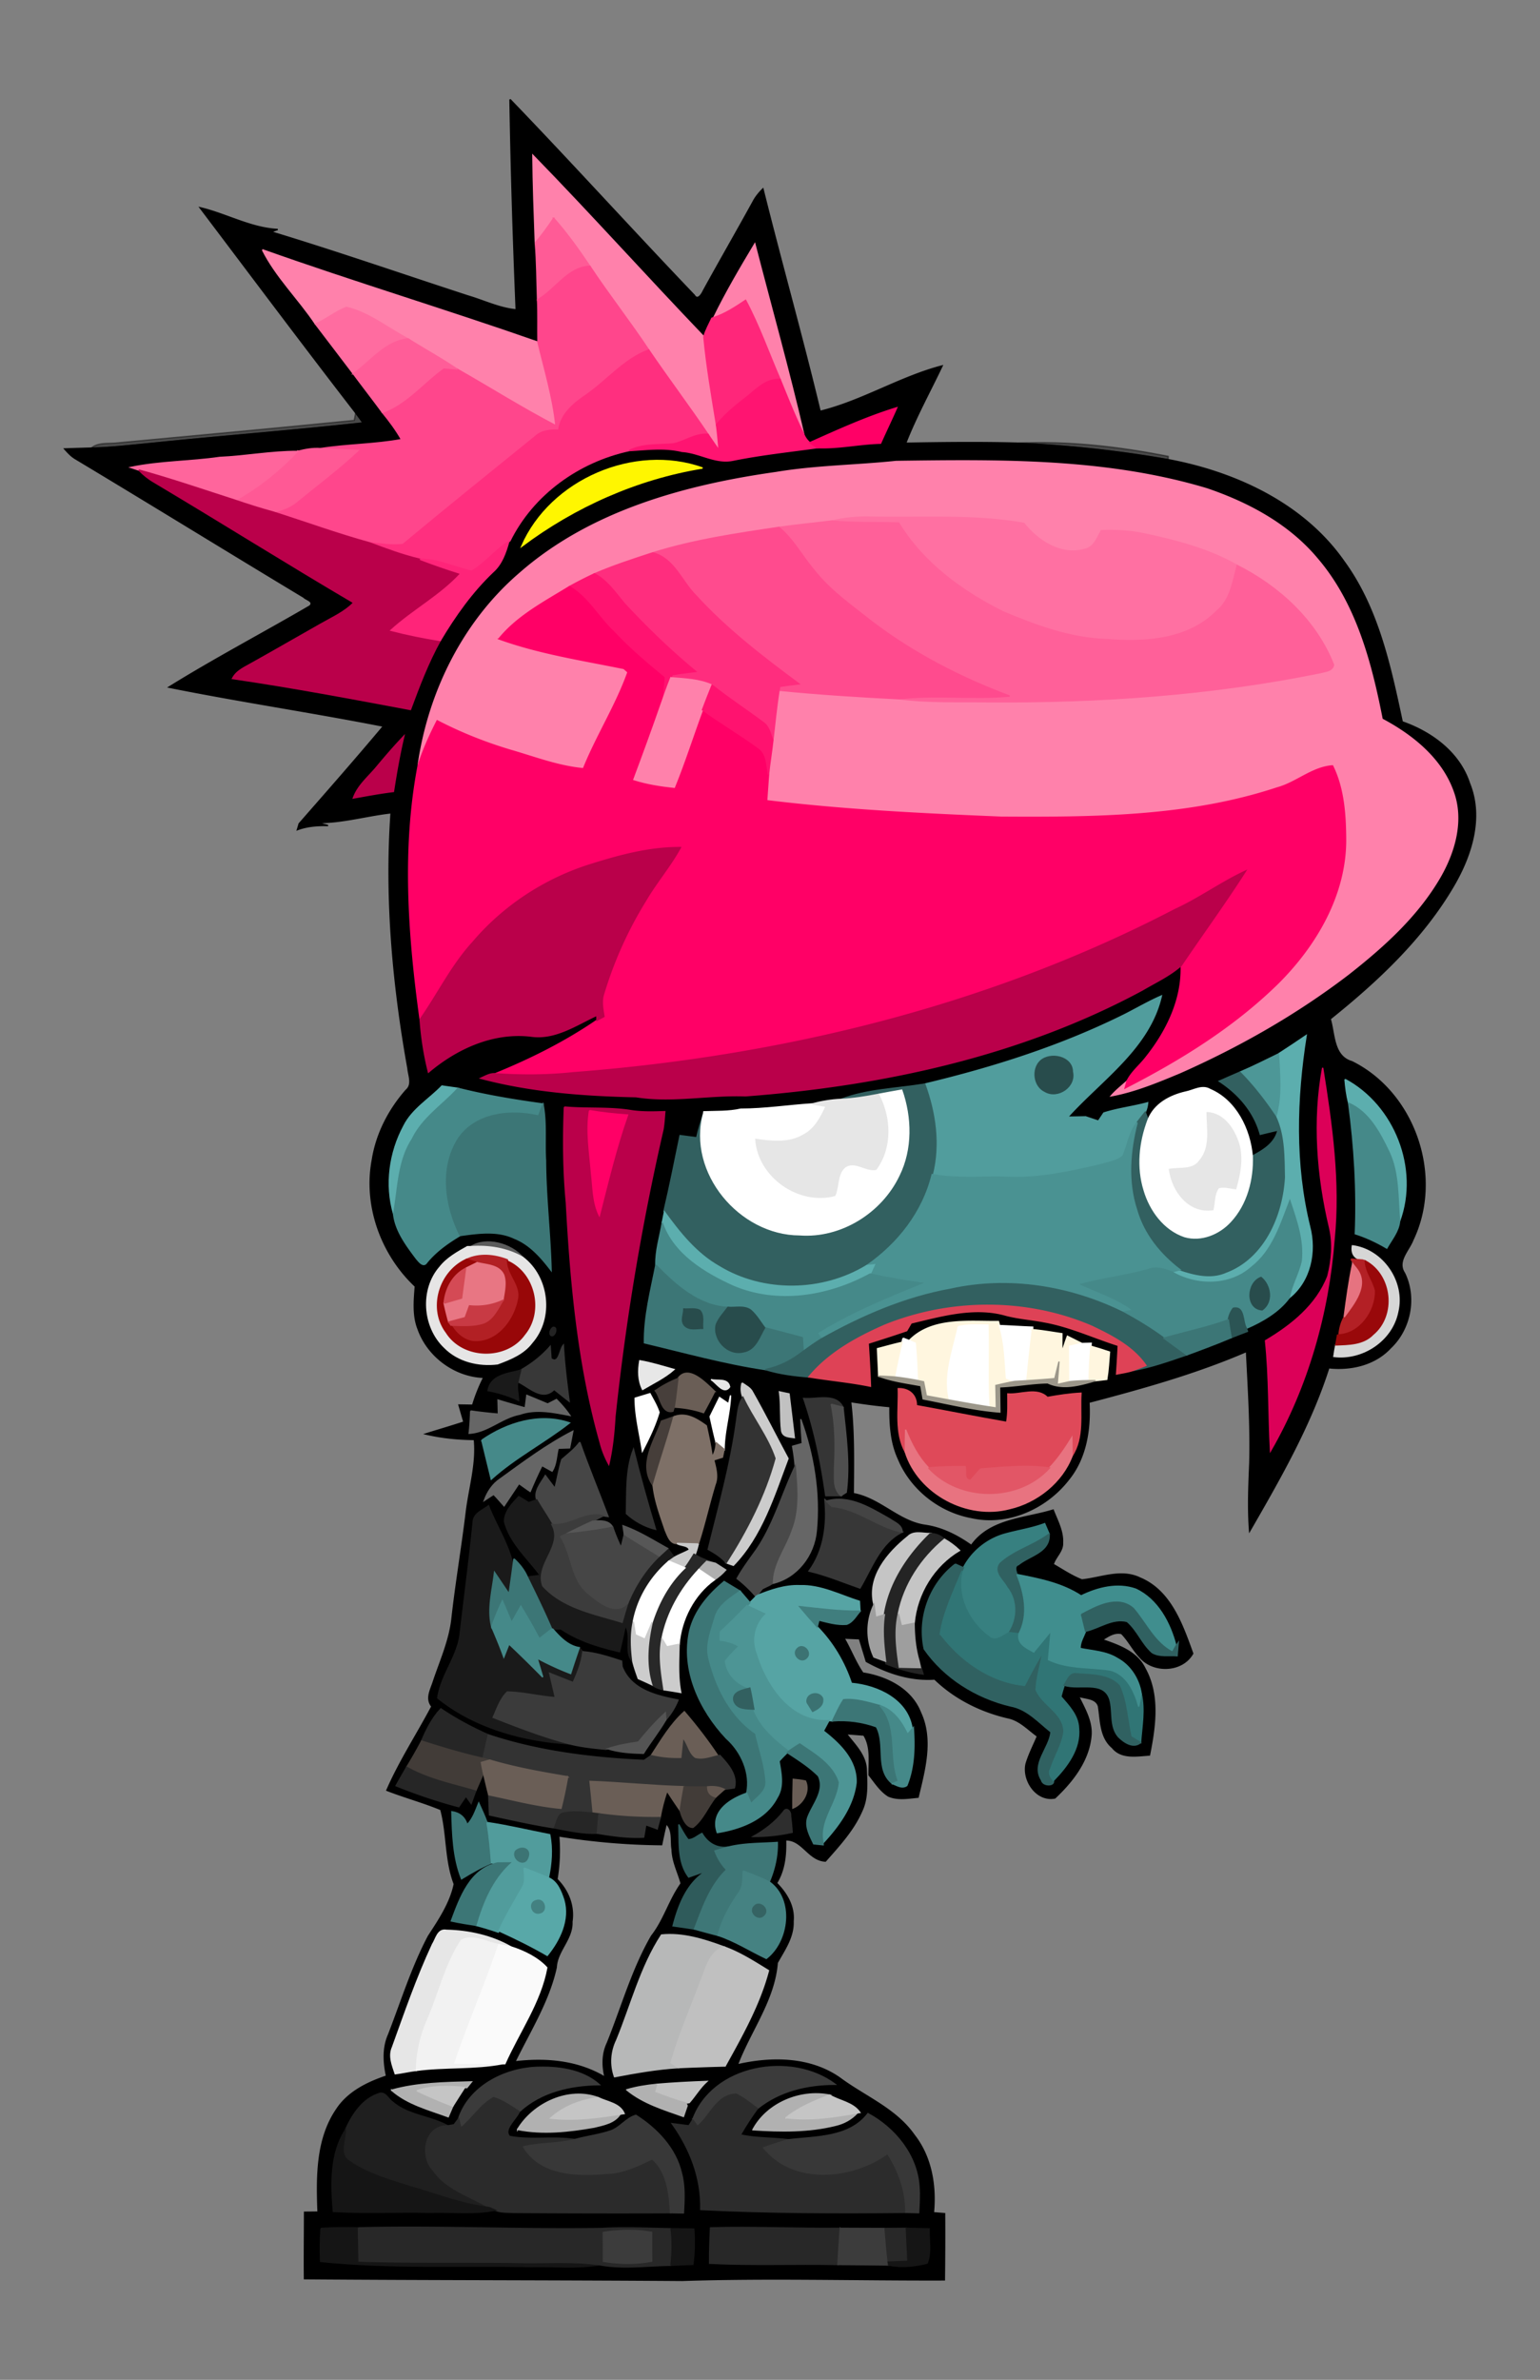 <svg xmlns="http://www.w3.org/2000/svg" version="1.1" id="Layer_1" x="0" y="0" viewBox="0 0 1130.26 1745.917" xml:space="preserve"><rect x="0" y="0" width="1130.26" height="1745.917" fill="#808080" stroke="none"/><style>.st1{fill:#ff81ab;stroke:#ff81ab}.st9{fill:#f06;stroke:#f06}.st15{fill:#ba004a;stroke:#ba004a}.st24{fill:#5caeae;stroke:#5caeae}.st26{fill:#284c4c;stroke:#284c4c}.st28{fill:#326060;stroke:#326060}.st29{fill:#458989;stroke:#458989}.st30{fill:#fff;stroke:#fff}.st31{fill:#e6e6e6;stroke:#e6e6e6}.st32{fill:#3c7676;stroke:#3c7676}.st47{fill:#fff6df;stroke:#fff6df}.st49{fill:#383838;stroke:#383838}.st52{fill:#1a1a1a;stroke:#1a1a1a}.st53{fill:#6a5e56;stroke:#6a5e56}.st55{fill:#ccc;stroke:#ccc}.st57{fill:#c1c1c1;stroke:#c1c1c1}.st58{fill:#666;stroke:#666}.st59{fill:#333;stroke:#333}.st65{fill:#464646;stroke:#464646}.st70{fill:#3c3c3c;stroke:#3c3c3c}.st71{fill:#575757;stroke:#575757}.st73{fill:#c5c5c5;stroke:#c5c5c5}.st75{fill:#306161;stroke:#306161}.st77{fill:#282828;stroke:#282828}.st84{fill:#9e9e9e;stroke:#9e9e9e}.st86{fill:#3b3b3b;stroke:#3b3b3b}.st88{fill:#262626;stroke:#262626}.st90{fill:#423c38;stroke:#423c38}.st105{fill:#b1b1b1;stroke:#b1b1b1}.st109{fill:#151515;stroke:#151515}</style><path d="M374.304 72.936c45.643 47.37 89.805 96.128 135.263 143.652 2.498 4.318 5.644-1.079 6.631-3.238 12.027-21.896 24.548-43.546 36.576-65.442 1.82-3.516 4.379-6.538 7.155-9.314 13.57 54.494 28.866 108.556 41.973 163.173 30.963-7.587 58.657-25.258 89.528-33.307-8.974 18.874-19.121 37.224-26.738 56.714 27.293-.463 54.587-.802 81.88-.062 37.162 1.758 74.17 5.705 110.807 12.12 49.498 9.252 99.366 32.32 128.941 74.602 25.134 34.448 34.078 76.945 42.806 117.746 21.65 7.556 42.065 22.544 49.405 45.18 10.146 25.011 1.419 52.613-11.534 74.817-22.606 38.827-56.005 70.037-90.731 97.916 3.331 11.226 2.19 27.355 15.883 31.395 46.291 22.852 67.046 84.285 44.81 130.73-2.991 7.864-11.935 15.697-6.168 24.394 8.82 18.041 4.256 41.109-10.27 54.802-11.472 12.398-28.989 16.376-45.273 14.618-13.569 42.497-35.959 81.386-58.102 119.813-1.295-16.623-.555-33.338.154-49.96.709-27.293-1.079-54.587-2.436-81.849-37.285 16.098-76.452 26.985-115.649 37.285 1.018 19.892-2.097 40.894-15.019 56.745-16.345 21.125-44.594 33.862-71.209 27.818-23.654-4.348-44.594-21.002-53.754-43.33-5.428-11.904-6.168-25.165-6.045-38.025-9.684-.833-19.306-2.159-28.897-3.67 2.652 22.42 2.066 44.995 1.943 67.508 19.552 3.392 33.369 20.663 53.137 23.315 12.305 1.85 23.469 7.587 33.523 14.711 13.785-19.522 39.29-19.552 60.045-25.967 3.022 7.741 7.34 15.482 6.877 24.086.308 6.137-5.181 10.208-6.846 15.759 6.908 3.947 13.6 8.512 21.064 11.411 14.063-1.449 28.743-8.08 42.59-1.419 22.544 9.375 31.087 34.232 38.735 55.388-7.772 13.755-29.205 14.248-38.92 2.467-4.996-5.304-8.203-11.997-13.323-17.147-5.335-1.264-9.776 2.005-14.063 4.595 11.842 4.04 25.32 8.82 31.148 20.909 10.948 19.522 7.556 42.744 3.423 63.653-9.314.555-20.57 2.868-27.262-5.459-8.974-7.556-8.45-19.861-10.146-30.377-1.912-6.137-9.653-5.551-14.649-7.309 4.41 9.19 10.115 18.566 9.098 29.205-1.665 18.134-13.6 33.369-26.43 45.427-13.446 2.621-23.808-12.768-21.156-24.919 2.097-7.062 5.49-13.631 8.358-20.385-6.631-4.749-12.521-11.226-20.663-13.292-20.323-4.503-39.783-14.094-54.802-28.65-17.671 1.234-34.88-4.41-50.145-12.922-1.665-5.551-3.392-11.102-5.058-16.623l-11.349-.493c4.934 8.388 8.327 17.64 13.847 25.659 17.332 2.714 35.435 11.565 42.22 28.835 9.344 19.923 3.115 42.004-1.696 62.235-7.216.648-14.865 2.128-21.773-.864-6.014-3.762-9.807-9.961-14.155-15.358-.154-9.869 1.635-20.509-3.855-29.359-4.318-.339-8.635-.678-12.922-.987 6.106 7.957 14.433 15.759 14.68 26.522.401 10.115 1.172 20.848-3.331 30.254-6.106 14.032-16.654 25.319-26.615 36.668-12.583-.648-16.993-16.006-29.267-15.543.339 11.01-.74 22.143-6.661 31.703 7.402 7.401 13.199 17.024 12.151 27.941.493 11.503-6.322 20.971-11.627 30.47-2.159 27.447-19.799 49.899-29.236 74.941 25.073-5.798 53.507-5.613 75.28 9.745 18.38 13.662 41.017 22.482 54.525 41.88 12.521 16.006 15.975 37.008 14.063 56.869 2.066.154 6.168.494 8.203.648.123 16.191.031 32.382-.154 48.573-64.147.216-128.324-1.727-192.44.37-92.396-.679-184.792-.524-277.188-1.234-.185-16.252.062-32.505.062-48.758 2.498 0 7.432-.062 9.9-.092-.925-25.474-1.357-53.322 13.631-75.311 8.358-12.798 22.606-19.737 36.638-24.456-2.128-9.992-2.776-20.693 1.449-30.254 9.468-24.271 17.147-49.375 29.359-72.474 7.741-11.842 16.068-24.271 18.936-38.18-6.754-17.548-5.089-36.915-9.9-54.679-12.953-5.366-26.553-9.005-39.598-14.094 9.314-21.341 22.143-40.955 33.029-61.495-4.78-5.798-.678-12.459 1.203-18.504 5.119-15.204 11.873-30.13 13.6-46.229 2.93-26.214 7.402-52.212 10.547-78.395 2.19-17.517 7.617-34.942 5.829-52.736-12.028-.123-23.993-1.295-35.712-4.04 9.344-2.93 18.751-5.675 28.064-8.728-1.234-4.194-2.436-8.358-3.639-12.521 2.498.031 7.525.123 10.023.154a125.106 125.106 0 018.203-20.478c-21.403-.678-41.233-15.451-48.295-35.589-3.855-9.93-2.745-20.817-1.974-31.179-24.795-23.315-37.871-58.935-31.549-92.643 2.991-19.09 12.089-36.73 24.764-51.163 4.965-4.194 1.881-10.64 1.388-16.037-11.072-61.803-16.746-124.778-12.367-187.537-18.226 2.035-36.083 7.432-54.494 7.186 2.035.555 6.137 1.635 8.203 2.19-7.617-.247-15.297.339-22.482 3.022.339-1.11.987-3.3 1.295-4.379 20.817-23.716 41.634-47.432 61.895-71.579-52.335-10.3-105.195-18.072-157.499-28.588 33.831-21.002 69.143-39.537 103.529-59.613 3.053-3.423-2.899-4.503-4.626-6.415-55.82-33.615-111.27-67.817-167.121-101.34-3.3-1.85-5.829-4.626-8.296-7.402 6.476-.247 12.922-.401 19.398-.617 15.173-.278 30.285-2.159 45.365-3.577 51.41-5.274 102.912-9.221 154.261-14.896a417.01 417.01 0 00-5.459-7.463c-38.488-49.775-76.205-100.199-114.169-150.406 19.213 4.533 37.131 14.957 56.961 15.944-1.234.432-3.732 1.295-4.965 1.758 48.511 14.711 96.467 31.333 144.7 47.062 11.75 3.454 22.976 9.005 35.312 10.146-2.128-51.434-3.701-102.906-4.564-154.378m16.808 41.017c.216 21.403 1.018 42.806 1.789 64.208 1.172 13.909 1.141 27.879 1.634 41.819.493 10.362.123 20.724.308 31.087-67.107-23.469-135.233-44.008-202.217-67.786 9.961 19.923 26.553 35.898 38.92 54.432 9.314 12.12 18.504 24.333 27.787 36.483 7.001 9.468 14.279 18.751 21.249 28.28 5.181 6.322 10.085 12.891 14.125 20.015-19.645 3.67-39.753 3.516-59.49 6.631-5.736-.432-11.411.648-16.931 2.066-19.152-.092-37.995 3.577-57.085 4.41-21.619 3.146-43.731 2.899-65.103 7.34 1.449.463 4.348 1.449 5.798 1.912 3.3 3.423 7.031 6.445 11.164 8.82 49.035 29.174 97.361 59.552 146.551 88.479-6.754 6.939-15.697 10.856-23.963 15.605-16.715 9.437-33.307 19.059-50.053 28.403-5.428 3.207-11.935 5.644-14.957 11.627 43.7 6.384 87.184 14.587 130.607 22.729 6.384-17.24 12.953-34.51 21.896-50.639 10.856-18.195 23.222-35.682 38.642-50.331 6.476-5.705 9.314-14.063 11.596-22.143l.863-.648c16.962-34.294 50.454-58.164 87.523-66.213 12.953-.709 25.998-2.498 38.827.617 12.86.771 24.61 9.283 37.686 6.384 20.354-4.102 41.017-6.291 61.556-9.129 15.543.678 30.902-2.899 46.445-3.269 3.855-8.697 8.018-17.239 11.842-25.967-21.896 6.692-42.898 16.283-63.777 25.597-2.035-1.727-3.547-3.824-4.503-6.322-10.856-46.753-23.87-92.982-35.867-139.488-10.609 17.702-21.094 35.497-30.13 54.031l-1.357.493c-2.066 4.472-4.595 8.82-5.89 13.6-42.187-44.036-82.957-89.464-125.485-133.133m-8.142 286.718c38.827-29.113 84.686-49.529 132.611-57.331-49.96-17.702-111.424 8.727-132.611 57.331m186.673-53.97c-67.015 9.468-136.281 28.403-188.185 73.985-41.449 35.589-66.953 87.369-74.54 141.061-11.657 61.433-7.001 124.593 1.449 186.118.925 13.045 2.93 25.998 6.106 38.673 20.694-17.517 47.401-29.668 75.064-26.461 17.764 2.652 33.153-8.173 48.542-15.266v3.732c-23.253 15.944-48.542 28.558-74.632 39.197-3.855-.278-7.217 1.789-10.578 3.3 37.039 9.838 75.712 12.675 113.953 13.508 26.707 4.256 53.445-1.665 80.245-.648 100.599-7.617 202.031-29.39 291.436-77.685 9.622-5.674 19.984-10.424 28.403-17.856.925 24.764-10.578 48.233-25.69 67.2-4.534 5.952-10.732 10.732-14.032 17.548-3.886 3.547-8.111 6.785-11.565 10.794 17.455-3.238 33.924-10.115 50.238-16.9 43.854-19.429 85.858-43.33 123.976-72.535 25.69-20.169 50.577-42.59 67.107-71.178 10.64-18.535 17.178-41.418 9.622-62.296-8.573-24.425-30.069-41.603-52.212-53.353-8.142-41.603-19.46-84.84-47.647-117.746-20.909-25.011-50.454-40.863-80.893-51.225-73.861-22.205-151.763-21.156-228.122-20.108-29.357 3.084-58.87 3.269-88.045 8.141M276.511 562.642c-6.045 7.309-13.847 13.539-17.147 22.791 9.776-1.727 19.522-3.608 29.39-4.78 2.097-13.57 4.472-27.139 7.617-40.523-6.907 7.246-13.445 14.802-19.86 22.512m549.503 181.43c-46.661 23.284-96.683 39.197-147.322 51.256-20.508 3.392-42.035 3.762-61.556 11.226-7.124.308-14.186 1.511-21.064 3.331-17.455 1.11-34.849 3.855-52.428 3.855-8.882 2.005-18.01 1.604-27.047 1.912l-.154 1.203c-2.005 5.86-3.732 11.812-5.119 17.856-4.071-.555-8.142-1.079-12.182-1.604-3.824 18.535-7.494 37.1-11.842 55.512l.37.493c-.401 2.005-1.234 6.045-1.634 8.08-1.696 10.239-4.965 20.416-4.688 30.871-3.67 18.843-8.666 37.717-8.358 57.054 29.483 7.001 58.781 15.173 88.819 19.645 10.331 3.176 21.094 4.533 31.857 5.366 15.05 2.467 30.254 3.762 45.18 6.846-.339-10.547-.987-21.064-1.665-31.549 9.468-2.992 18.905-6.014 28.28-9.221a334.746 334.746 0 003.269-5.644c22.606-5.397 46.63-12.305 69.667-5.675 9.067 2.375 18.473 2.991 27.694 4.78 18.905 3.3 36.391 11.565 54.617 17.332-.278 7.001-.74 14.001-1.203 21.033 3.947-.802 7.987-1.357 11.842-2.591 13.6-2.406 26.646-7.093 39.691-11.503 10.917-4.009 21.835-8.08 32.567-12.613a795.027 795.027 0 0111.966-4.626l-.833-2.19c11.657-5.058 23.963-12.151 31.457-22.421 15.543-12.367 19.799-33.677 14.957-52.243-11.287-45.89-9.9-93.722-2.56-140.105-6.692 4.595-13.508 9.036-20.293 13.477-9.375 4.595-18.72 9.283-28.342 13.384-5.058 2.159-10.085 4.379-15.111 6.6 14.186 9.221 25.566 22.359 30.13 38.951 4.318-1.049 8.604-2.097 12.953-3.053-2.19 9.684-10.794 14.772-18.874 19.09-1.758-19.676-11.966-40.77-30.932-48.881-5.829-3.516-11.997.709-17.856 1.85-11.565 2.652-23.068 8.697-27.602 20.354a297.795 297.795 0 01-2.159-5.582c.987-2.159 1.573-4.472 1.789-6.908-10.64 2.93-21.68 4.163-32.166 7.525-.987 1.48-2.991 4.472-3.978 5.952-3.146-1.049-6.26-2.097-9.375-3.146-4.441.093-8.851.185-13.261.216 24.888-27.602 59.983-50.546 68.834-88.88-9.033 3.948-17.576 8.883-26.335 13.385m149.82 156.574c2.776 11.688 1.635 24.055-1.264 35.589-8.173 21.249-26.707 36.113-45.766 47.37 2.837 26.831 2.19 53.877 3.67 80.8 27.17-47.123 42.435-101 46.63-155.155 4.225-42.127-1.727-84.316-8.358-125.857-7.093 38.766-3.979 79.042 5.088 117.253m11.318-108.772c.463 5.86 1.264 11.719 2.683 17.455 4.287 31.734 6.23 63.777 4.904 95.788 8.08 2.56 15.759 6.199 23.068 10.516 3.547-6.322 8.758-12.367 9.406-19.83 14.032-38.425-4.132-84.685-40.061-103.929m-690.78 34.263c-10.455 19.491-13.693 42.991-7.494 64.363 1.326 12.367 9.344 23.007 16.623 32.721 1.696 1.943 5.15 6.877 7.679 2.991 6.754-8.265 15.451-14.433 24.548-19.83 13.138-1.789 27.386-3.917 39.814 2.005 11.442 4.564 19.645 14.032 26.923 23.562-.678-26.923-3.978-53.723-4.102-80.677-.833-13.693.802-27.54-1.82-41.079v-.247c-20.94-2.868-41.88-6.291-62.389-11.503-2.93-.401-8.82-1.264-11.781-1.696-9.374 9.714-21.833 16.931-28.001 29.39m117.869-13.97c-.925 23.346-.771 46.784 1.449 70.037 3.207 59.336 8.666 119.073 24.919 176.435 1.357 5.428 3.516 10.671 6.199 15.574 2.652-11.472 3.824-23.192 4.503-34.942a1767.052 1767.052 0 0135.281-210.79c.74-4.287.956-8.604 1.326-12.922-8.173.247-16.407.524-24.487-.709-16.284-2.714-32.814-1.172-49.19-2.683m-68.772 102.419h-2.436c-7.309 4.133-14.896 8.265-20.169 15.019-14.371 16.499-12.367 43.885 3.362 58.873 10.023 10.239 25.011 13.755 38.951 12.058 9.314-3.454 19.09-7.34 25.258-15.605 15.759-18.072 12.274-47.987-6.661-62.451-8.792-10.022-26.679-15.142-38.305-7.894m647.111-.617c-.987 6.045 1.82 9.56 7.463 10.424-2.097-.154-6.353-.493-8.45-.648 1.018 1.789 3.115 5.366 4.163 7.155l-3.022-3.793c-2.714 12.922-4.472 25.998-6.199 39.074-2.19 4.009-3.454 8.388-3.762 13.138l-1.11.185c-.308 1.789-.956 5.366-1.264 7.155a155.895 155.895 0 00-1.419 8.45c21.064 2.591 42.775-11.75 46.877-32.906 5.15-21.774-11.041-45.397-33.277-48.234m-325.267 69.513l-4.533-1.758c-.185.802-.586 2.344-.771 3.115-6.075 1.326-11.997 3.053-17.98 4.595.278 6.723.678 13.415.894 20.138 9.961 3.701 20.539 5.027 30.932 6.97.401 2.436 1.264 7.278 1.665 9.715 18.689 3.547 37.285 8.234 56.313 9.653-.092-6.168-.154-12.336-.247-18.504 11.843-.37 23.531-2.776 35.373-2.899 11.318 5.304 23.716 1.604 35.065-1.635 2.066-.216 6.199-.678 8.265-.925 1.11-6.631 1.419-13.354 2.005-20.046-4.533-1.511-9.067-2.961-13.631-4.256l.185-2.19c-1.665.031-5.058.123-6.723.185-2.683-1.326-8.049-4.009-10.701-5.335-1.48 3.917-2.776 7.864-4.04 11.873-.154-4.595-.062-9.159-.031-13.724-7.217-1.049-14.402-2.344-21.65-2.991l.216-1.82c-8.111-.278-16.222-.864-24.333-1.172l-.802-2.93c-21.864.248-48.818-3.237-65.471 13.941M406.1 972.688c-3.485.74-5.366 8.142-.709 8.296 3.669-.617 5.458-8.327.709-8.296m-23.932 32.505c-9.19 2.591-22.02 3.362-23.963 14.988 7.741 1.45 15.358 3.701 22.421 7.247-.216-4.595-1.542-9.221-.524-13.755 8.419 3.978 17.918 14.433 26.615 5.613 3.639 2.899 7.278 5.829 10.979 8.697-1.789-13.693-3.516-27.355-4.225-41.14-2.899 3.269-3.115 14.371-9.067 9.9-.154-2.251-.463-6.723-.617-8.944-6.107 7.032-13.539 12.768-21.619 17.394m87.4-6.877c-1.234 7.093-1.264 14.433 2.066 21.002 7.802-4.657 16.16-8.543 23.037-14.618-8.326-2.314-16.591-4.966-25.103-6.384m27.972 13.045c-5.89 2.282-11.442 5.304-16.623 8.882 4.071 4.996 4.533 17.085 12.953 15.081l.925-3.022c7.34.37 14.587 1.665 21.557 4.04a534.741 534.741 0 008.203-15.543c-6.599-6.169-19.49-20.14-27.015-9.438m24.301.709c3.978 2.282 9.344 11.472 13.662 5.397-1.202-6.692-9.005-4.04-13.662-5.397m22.791 2.498c-.987 3.608-.771 7.124.617 10.486-3.577 5.15-3.762 11.503-4.688 17.486-4.318 31.888-13.107 62.913-20.786 94.092 4.811 2.683 9.591 5.582 13.199 9.869l5.274 1.85c20.786-21.403 29.791-51.009 40.092-78.333-8.697-16.129-16.869-32.567-25.905-48.511-1.542-3.361-4.996-4.903-7.803-6.939m114.662 4.225c.493 15.512-2.683 32.289 5.181 46.537 9.622 30.531 45.643 49.683 76.544 41.418 20.015-4.595 38.581-19.337 45.828-38.704 8.882-13.6 5.49-30.655 6.507-45.951-8.296.432-16.468 1.665-24.641 3.146-7.587-7.679-19.552-1.82-29.02-2.591 0 6.939.37 13.97-.864 20.848-22.112-3.855-44.163-8.265-66.275-12.274.187-7.988-5.611-12.706-13.26-12.429m-87.214 2.313c1.326 9.437.401 19.059 1.573 28.465.864 4.719 5.551 4.564 9.314 5.119-1.203-10.701-2.621-21.403-3.855-32.073-1.759-.401-5.275-1.141-7.032-1.511m-185.409 2.591a974.096 974.096 0 00-1.172 9.252 866.226 866.226 0 01-19.953-5.798l.247 10.301a320.729 320.729 0 01-20.354-2.313c-.123 5.459-.463 10.917-1.079 16.345 13.631-.771 23.808-11.503 37.069-13.97 12.058-4.225 24.641-1.45 36.761.833-2.868-4.163-6.199-8.018-9.776-11.596a629.796 629.796 0 01-6.446 3.269c-5.12-2.098-10.178-4.288-15.297-6.323m79.505 2.066c0 13.107 3.392 25.813 5.304 38.704 4.749-9.129 9.283-18.442 12.182-28.311-1.604-4.873-4.256-9.221-6.631-13.693-2.714.833-8.141 2.467-10.855 3.3m70.006-2.035l-1.388 6.106c-1.665-1.11-4.996-3.392-6.692-4.534-2.313 4.657-4.626 9.314-6.908 13.97 1.419 6.415 2.806 12.829 4.472 19.213-.154 3.608-.987 7.247-2.961 10.331-1.018-7.71-2.621-15.266-4.318-22.822-6.97-5.027-14.927-10.084-23.839-6.6-3.022 1.079-6.045 2.128-9.067 3.177-5.366 15.112-17.239 31.827-6.106 47.401 1.234 11.256 5.304 21.958 8.882 32.659 1.696 3.762 3.423 9.992 8.604 9.684 2.56 1.819 8.666 1.234 9.067 4.811-3.577 2.005-7.463 3.3-10.979 5.397-1.665-2.19-3.3-4.379-4.965-6.538-10.701-5.921-21.125-12.552-32.721-16.623.247 1.542.709 4.688.956 6.229-.586 2.467-1.789 7.371-2.375 9.838-2.313-4.873-4.41-9.9-6.137-14.988h-.031c-2.899-5.459-9.53-4.749-14.618-4.441 1.912-.987 5.736-2.961 7.679-3.948l3.547.463c-6.846-18.196-14.341-36.113-20.755-54.494-3.608 5.058-8.573 8.697-13.169 12.737-2.159 6.908-3.238 14.125-5.058 21.156-2.375-3.115-4.718-6.291-7.062-9.406-3.084 5.366-8.543 11.195-6.322 17.795-1.48.524-4.41 1.573-5.89 2.097a146.737 146.737 0 00-7.278-4.379c-4.78 4.996-10.455 10.917-10.455 18.195 4.133 15.882 16.9 26.8 26.276 39.506-2.375.308-7.124.925-9.499 1.264-2.22-5.181-5.767-9.591-9.869-13.384l-.648 4.688c-3.331-15.482-12.305-28.958-18.041-43.607-4.133 3.269-10.886 5.551-11.195 11.75-2.806 27.848-6.507 55.573-9.715 83.391-2.375 16.253-14.094 29.606-16.314 45.89 27.077 21.804 62.636 31.549 96.837 33.646 8.759 2.19 17.733 3.115 26.676 3.947l1.234-.37c8.481 2.621 17.394 3.146 26.214 3.362 5.243-8.389 11.503-16.129 16.468-24.703 3.855-4.225 6.754-9.159 8.913-14.402-16.068-3.053-34.633-7.556-41.14-24.61-.062-.987-.216-2.93-.278-3.917-9.283-3.022-18.627-6.106-28.434-6.877-.648-.771-2.005-2.251-2.652-2.991-8.358-1.449-14.094-7.648-19.429-13.631 1.48-.031 4.503-.123 6.014-.154 12.953 8.697 27.91 13.199 42.96 16.715 1.604-6.384 2.93-12.86 4.318-19.275 5.058 8.296-1.449 19.799 5.582 26.892 1.018 4.102 2.467 8.08 3.886 12.089 3.3 1.449 6.569 2.93 9.838 4.472 2.652 2.005 5.674 3.238 9.067 3.762 4.071.555 8.203 1.265 12.274 1.974-2.313-11.688-1.48-23.562-1.264-35.342 1.573-18.411 10.825-36.391 25.875-47.308 3.115-2.035 5.952-4.441 8.388-7.247-1.881-1.203-5.613-3.608-7.494-4.811-5.119-1.85-10.393-3.423-15.019-6.353a54.355 54.355 0 002.344-7.833c4.688-14.433 7.957-29.298 12.367-43.823 2.313-5.89.401-12.089-1.018-17.887a528.052 528.052 0 016.415-2.036c.308-1.449.894-4.318 1.203-5.767.121-13.354 4.223-26.214 4.747-39.506m53.661 2.22c7.987 23.13 12.799 47.123 16.222 71.332 3.701-.062 7.432-.062 11.133-.031l3.886-2.498c2.683-20.817-.185-41.665-2.406-62.327-5.242-10.67-19.336-5.551-28.835-6.476m-236.233 30.624c2.344 9.499 4.564 19.028 6.939 28.558 17.61-15.882 38.858-26.769 57.393-41.264-22.019-7.494-45.889-.031-64.332 12.706m234.198-14.988c.185 5.798.648 11.627 1.018 17.455-1.758.493-5.304 1.48-7.093 1.974.864 4.842 1.573 9.714 1.912 14.649-9.684 20.292-15.667 42.466-28.465 61.248-4.904 6.908-10.054 13.693-14.186 21.125a93.659 93.659 0 0113.847 13.23c-1.11 1.141-3.331 3.361-4.441 4.503-2.436-2.837-4.842-5.675-7.278-8.481-3.886-2.375-7.802-4.657-11.657-7.031-11.472 9.56-21.68 21.372-25.258 36.237-6.384 28.804 7.371 58.041 26.861 78.734 11.041 9.715 18.165 25.69 14.957 40.339-12.336 4.256-26.923 13.569-21.557 28.866 16.869-2.683 35.527-9.56 43.823-25.659 5.15-8.111 2.899-17.949 1.48-26.769a115.597 115.597 0 016.045-6.26c7.926 5.243 16.129 10.331 22.852 17.116 4.965 10.64-3.639 20.077-7.402 29.421-3.053 7.001.987 14.125 3.948 20.385 1.727.185 5.181.524 6.908.709l-.062-1.357c11.442-12.367 22.205-27.016 24.24-44.224.524-16.468-12.027-28.619-24.024-37.902 1.357-2.56 2.745-5.089 4.102-7.617l2.683.185c10.917-.864 21.835.617 32.166 4.318 7.124 13.169-1.203 31.457 11.719 41.726 3.454 1.234 7.031 3.886 10.609 1.388 5.459-13.415 5.767-28.218 4.749-42.436l-.833.987c-3.053-21.465-25.227-31.734-44.594-33.461-5.15-15.512-13.631-29.853-25.104-41.51.308-1.234.925-3.67 1.234-4.904 6.661 1.635 13.384 3.639 20.354 3.053 4.564-1.573 6.877-6.106 9.776-9.591-.093-1.82-.308-5.428-.401-7.247-14.371-4.564-28.373-11.997-43.793-11.472-10.917-.432-21.372 3.238-31.364 7.247.956-1.234 2.868-3.67 3.824-4.904 2.282-1.449 5.459-2.406 7.309-3.948 18.134-4.04 30.901-20.724 32.413-38.889 2.592-27.448-1.973-55.389-11.317-81.233m-220.536 43.33c-5.705 3.732-9.468 9.468-11.781 15.79 1.696-1.11 5.119-3.331 6.816-4.441 2.683 2.652 5.058 5.644 7.648 8.45 3.608-5.49 7.309-10.917 10.917-16.376 2.745 1.881 5.397 3.978 8.234 5.798 2.714-6.446 5.551-12.799 8.666-18.997 1.85 1.018 5.551 3.084 7.432 4.102 3.177-4.965 3.053-11.226 4.441-16.777 2.097-.062 6.291-.216 8.388-.278.771-4.071 1.573-8.111 2.344-12.151-18.872 9.684-35.958 22.482-53.105 34.88m92.489 25.504c6.075 5.52 13.415 9.56 21.372 11.534-5.829-19.46-11.349-38.982-16.191-58.688-5.767 14.865-4.78 31.457-5.181 47.154m145.626-10.423c1.881 18.165-.524 37.532-11.627 52.582 12.829 2.991 24.98 8.142 37.409 12.459 8.697-14.618 14.711-33.03 30.963-41.079-.062-5.274-5.428-7.001-8.944-9.53-14.063-7.895-29.73-18.072-46.599-13.169l-1.202-1.263m132.95 25.257c-13.261 3.423-24.949 12.737-31.241 24.888a495.924 495.924 0 00-5.921-2.652c-18.781 14.31-27.879 39.197-22.821 62.266 14.741 21.218 38.118 35.774 63.283 41.757 12.182 2.19 20.508 11.781 29.73 19.09-1.079 12.028-14.68 23.346-6.939 35.343.987 4.688 9.9 4.318 8.666.401 9.992-10.3 20.046-23.469 18.473-38.673-.37-9.344-7.247-16.345-12.953-22.976.74-2.837 1.542-5.644 2.467-8.388 10.948 3.732 28.743-3.948 33.43 10.239 2.714 9.036-.308 19.922 6.353 27.602 4.009 4.009 10.917 8.789 16.222 4.287.833-11.966 3.238-24.086.463-35.959-1.604-10.578-7.957-20.693-17.517-25.782-8.203-5.15-18.134-5.428-27.324-7.34-.123-4.564 2.467-8.543 4.071-12.644 10.085-2.313 19.799-9.961 30.439-7.155 7.556 6.415 10.948 16.345 18.442 22.852 5.428 3.238 12.182 1.758 18.257 2.282.185-2.375.617-7.124.802-9.468l-1.604 2.313c-4.256-16.684-13.354-34.14-29.637-41.695-13.292-4.657-27.756-1.018-40.03 4.965-14.125-9.283-30.809-12.49-47.061-15.697-.586-2.406-2.313-6.075 1.141-7.247 8.265-6.785 23.284-9.005 22.451-22.451a803.93 803.93 0 00-3.269-7.617c-9.191 3.45-18.936 4.9-28.373 7.459m-72.104 2.097c-14.711 11.812-29.945 29.545-24.795 49.868-5.829 12.213-5.705 26.183-.031 38.427 2.128.771 6.415 2.344 8.543 3.115l.185 1.789c8.789 3.578 17.918 6.322 27.324 7.556a922.889 922.889 0 00-3.022-9.776c-2.621-8.913-3.485-18.165-3.547-27.417 1.943-21.804 14.464-42.281 33.338-53.476-3.331-3.238-7.062-5.921-11.01-8.234-3.053-2.714-6.507-4.071-10.362-4.133-5.551.153-12.212-2.252-16.623 2.281m-356.816 149.943c-3.423 6.507-7.062 12.922-10.948 19.182a596.765 596.765 0 00-7.772 13.6c15.019 6.014 30.377 11.257 46.044 15.358 1.727-2.59 3.485-5.181 5.212-7.741.987 1.326 2.899 4.04 3.855 5.366 1.079-3.022 2.19-6.045 3.269-9.067 1.912-4.379 3.824-8.789 5.767-13.138 1.295 5.243 2.467 10.578 3.855 15.821.185 4.934.37 9.838.586 14.803 15.79 3.454 31.549 7.001 47.524 9.499 10.424 1.943 20.879 4.348 31.58 3.917 11.257 1.85 22.575 3.485 34.016 2.868a794.08 794.08 0 001.542-9.098 463.36 463.36 0 018.388 3.053c.74-2.776 1.48-5.52 2.19-8.265 1.049-6.692 2.868-13.199 4.996-19.583 3.177 4.873 6.384 9.745 9.715 14.556 1.11 4.472 4.163 12.398 9.375 12.182 7.525-5.705 10.825-15.142 16.746-22.297 1.573-1.419 4.718-4.194 6.291-5.613 1.82-.247 5.49-.802 7.309-1.079 2.56-9.437-4.78-17.455-10.64-23.808l-1.357.339c-7.525-11.318-15.852-22.081-24.703-32.382-10.146 9.098-17.024 20.971-24.394 32.259l-.031-.031c-1.264.894-3.824 2.621-5.089 3.516-38.611-1.727-77.5-6.507-114.323-18.751-12.151-5.397-23.87-11.688-34.88-19.09-6.382 6.786-10.546 15.113-14.123 23.624m272.809 28.065c-.185 7.031-.339 14.063-.278 21.094 7.432-2.991 12.737-12.182 9.221-19.83-2.96-.617-5.952-1.018-8.943-1.264m-230.867 17.424c-2.282 5.52-4.163 11.503-8.512 15.882-1.665-5.459-5.397-8.635-11.195-9.53.463 16.499.894 33.677 7.093 49.19 7.093-4.348 14.34-8.45 22.02-11.688l4.564.062c-20.385 4.41-27.663 25.35-34.078 42.559 5.921 1.295 11.904 2.282 17.918 3.176 5.582 1.45 11.072 3.146 16.561 5.027l.463-.956c12.058 5.49 23.993 11.349 35.466 18.011 9.067-11.164 16.345-26.06 12.12-40.647-2.066-6.23-4.749-13.539-11.287-16.253 2.159-10.424 3.053-21.125.956-31.611-15.327-2.991-30.531-6.661-46.013-8.943-1.697-4.904-3.979-9.56-6.076-14.279m223.589 6.384c-5.983 7.556-13.631 13.385-22.02 18.103 9.591 0 19.121-.987 28.465-3.053-.247-4.071-.648-8.08-1.172-12.089.37-3.393-3.053-6.785-5.273-2.961m-85.951 8.697c-1.264 5.119-2.344 10.239-3.392 15.42-25.289-.216-50.546-2.375-75.558-6.415.925 10.64.432 21.31-1.295 31.827 8.203 8.172 12.798 19.429 10.979 31.117.617 12.675-10.917 21.249-11.534 33.584-5.459 24.795-19.367 46.661-30.346 69.266 22.698-2.714 46.26-.74 66.244 11.318-2.066-8.389-2.097-17.178 1.635-25.073 10.64-26.245 18.257-53.97 32.505-78.611 9.221-11.719 13.045-26.43 21.711-38.488-2.22-8.296-6.476-16.16-6.631-24.919-1.111-6.351.801-14.123-4.318-19.026m9.19.648c.648 13.076-1.079 27.386 7.278 38.519 4.441-1.573 8.913-3.115 13.354-4.688-14.464 8.697-20.786 24.949-24.826 40.523 5.212.74 10.455 1.48 15.697 2.313 5.736 1.604 11.503 3.177 17.301 4.657 12.521 4.132 23.592 11.318 35.435 16.9 16.376-12.614 20.231-43.268 2.128-56.128 3.917-9.159 6.137-18.936 5.921-28.928-11.873.833-23.993.463-35.62 3.331-8.604 1.388-15.389-2.714-19.645-9.93-3.331 1.511-6.384 4.688-10.208 4.564-2.651-3.485-4.687-7.34-6.815-11.133m-180.752 87.985c-11.38 24.456-20.2 50.053-29.359 75.434-2.93 6.476-.062 13.199 2.005 19.429 5.181-.678 10.27-1.881 15.482-2.498 21.002-2.806 42.59-.925 63.283-4.873h1.696c10.362-23.346 26.09-45.057 30.747-70.469-6.631-7.247-16.715-12.151-26.214-15.173-14.217-8.173-31.087-11.873-47.401-12.213-6.476-1.201-7.587 6.231-10.239 10.363m168.077-6.908c-15.327 23.531-22.236 51.41-32.875 77.192-4.04 8.388-4.749 17.918-1.604 26.738 15.482-2.961 30.994-5.675 46.722-6.661 11.472-.524 22.945-.925 34.448-1.203 12.398-22.39 25.227-45.088 31.796-69.976-10.516-6.446-21.002-13.23-32.69-17.394-14.587-5.365-30.038-10.268-45.797-8.696m-148.956 134.801a233.056 233.056 0 01-3.3 4.41c-1.141.216-3.392.586-4.533.802-12.984-7.186-29.267-7.618-40.739-17.548-3.053-2.097-4.873-7.186-9.221-6.291-12.521 3.639-20.293 15.605-25.319 26.923-11.226 17.486-10.393 39.753-8.789 59.675 23.623 1.357 47.277.062 70.901.648 15.975-.524 32.104 1.542 47.925-1.573 4.256 1.758 9.036 1.357 13.57 1.665 38.365.247 76.729.339 115.094.185 2.344.031 7.062.154 9.437.185.524-9.684 1.11-19.552-1.419-29.02-4.163-18.319-18.041-32.814-33.461-42.59-7.062 1.974-11.534 9.005-18.473 11.442-8.573 2.899-17.64 3.947-26.368 6.353-15.852-2.467-32.228.709-47.894-2.313-4.749-5.212 4.842-12.644 7.186-18.226 15.913-14.71 37.625-19.552 58.719-19.768-12.644-11.164-30.778-13.323-47-12.645-23.441 1.264-48.668 14.279-56.316 37.686m171.839.802c-.709 1.079-2.128 3.269-2.806 4.379-4.102-.555-8.203-1.11-12.274-1.604 13.199 18.411 21.619 40.03 21.002 62.975 50.115 2.529 100.322 2.59 150.498 2.097l9.406.247c.308-6.415.771-12.829.247-19.213-1.48-22.976-17.702-42.837-37.44-53.445-13.693 17.887-38.18 16.746-58.318 19.182-11.75-1.542-23.716-.956-35.342-3.578 3.793-6.692 8.018-13.138 12.552-19.367 16.098-13.045 36.607-17.795 56.992-17.795-32.352-24.116-90.114-14.186-104.517 26.122m-220.967-21.773c11.719 10.331 27.232 14.217 41.541 19.491l3.331-7.772c2.868-4.595 5.829-9.16 8.759-13.724l1.604.123c.833-1.079 2.529-3.176 3.362-4.225-19.615.587-39.569.772-58.597 6.107m194.445-4.287c-7.402.771-14.772 1.881-21.896 4.009 12.058 9.9 27.17 14.464 41.634 19.552.678-1.974 2.005-5.891 2.683-7.864l-.863-1.912 2.436-.401c4.441-5.058 7.864-10.979 12.891-15.512-12.306.463-24.611 1.08-36.885 2.128m-101.987 33.091c18.596 3.67 37.625 1.542 56.128-1.696 6.908-1.696 14.988-3.084 19.152-9.53l2.93-.432c-3.207-7.556-12.459-8.419-19.028-11.658-21.712-7.986-47.586 4.011-59.182 23.316m172.703.216c20.262 1.295 40.924 1.665 60.754-3.3 6.075-1.419 11.596-4.472 15.882-9.067l1.85-.308c-5.15-7.371-14.957-8.358-22.266-12.737-21.402-4.163-45.827 5.891-56.22 25.412m-316.972 72.412c-.524 8.018-.648 16.099-.308 24.178 51.317 5.274 102.943 2.714 154.415 3.793 16.746-.432 33.677 1.542 50.3-1.357 17.332 3.238 34.911.586 52.397.401 5.366-.247 10.732-.493 16.098-.678 1.141-8.604 1.295-17.27.648-25.906-5.551-.092-11.071-.185-16.592-.216-16.839-.247-33.677-1.172-50.516-.185-59.644 1.018-119.319-1.974-178.963-.463-9.16-.245-18.319-.153-27.479.433m285.854-.432c-.432 8.635-.679 17.301-.679 25.967 31.364 1.573 62.821.247 94.216.894 12.367.154 24.795.154 37.193.37 9.283 2.005 19.09.956 28.249-1.357 3.177-7.926 1.172-16.869 1.449-25.165-5.582-.154-11.133-.278-16.684-.37-5.212.031-10.393.092-15.605.123-10.979-.062-21.958-.062-32.937-.123-31.733.34-63.467-1.233-95.202-.339z" stroke="#000"/><path class="st1" d="M391.112 113.953c42.528 43.669 83.298 89.096 125.487 133.135 2.035 21.619 5.767 43.083 9.252 64.517.864 6.23 1.388 12.521 1.881 18.812-2.745-3.886-5.428-7.833-8.08-11.75-14.125-20.909-29.329-41.048-43.515-61.895-13.847-20.848-29.359-40.524-43.176-61.402-8.296-12.213-16.777-24.271-26.615-35.281-4.133 6.291-8.573 12.367-13.446 18.072-.771-21.402-1.573-42.805-1.788-64.208z"/><path d="M406.346 160.09c9.838 11.01 18.319 23.068 26.615 35.281-16.253.524-25.227 17.147-38.426 24.61-.493-13.94-.463-27.91-1.634-41.819 4.872-5.706 9.313-11.781 13.445-18.072z" fill="#ff5b96" stroke="#ff5b96"/><path class="st1" d="M523.846 232.995c9.036-18.535 19.522-36.329 30.13-54.031 11.997 46.506 25.011 92.735 35.867 139.488-6.415-13.076-11.781-26.615-17.27-40.092-8.388-19.398-15.389-39.382-25.35-58.041-7.402 4.904-14.865 9.931-23.377 12.676zM192.627 183.281c66.984 23.777 135.109 44.317 202.217 67.786 4.904 20.293 10.979 40.4 13.169 61.248-24.826-12.891-48.511-27.91-72.844-41.695-11.534-7.864-23.808-14.495-35.589-21.958-14.957-7.833-28.65-19.244-45.242-23.13-8.111 2.961-14.834 8.82-22.791 12.182-12.367-18.535-28.959-34.51-38.92-54.433z"/><path d="M394.535 219.981c13.199-7.463 22.174-24.086 38.426-24.61 13.816 20.879 29.329 40.554 43.176 61.402-18.319 6.785-30.593 22.606-46.352 33.338-9.129 6.23-18.134 13.785-19.737 25.474-6.199-.185-12.706.278-17.394 4.873-32.413 26.214-64.918 52.366-96.929 79.012-8.173.987-16.376-.432-24.487-1.234-23.839-6.569-47.092-15.05-70.623-22.544 6.075-1.635 12.243-3.547 17.116-7.741 15.081-12.398 30.809-24.055 45.057-37.47-9.19-.401-18.381-.956-27.571-1.357 19.738-3.115 39.845-2.961 59.49-6.631-4.04-7.124-8.944-13.693-14.125-20.015 17.856-6.353 29.884-21.927 44.964-32.69 3.207.247 6.415.524 9.622.833 24.333 13.785 48.018 28.804 72.844 41.695-2.19-20.848-8.265-40.955-13.169-61.248-.185-10.363.185-20.725-.308-31.087z" fill="#ff468c" stroke="#ff468c"/><path d="M523.846 232.995c8.512-2.745 15.975-7.772 23.377-12.675 9.961 18.658 16.962 38.642 25.35 58.041-10.886-.617-18.134 8.142-26.029 14.125-7.494 5.705-14.649 11.873-20.693 19.121-3.485-21.434-7.216-42.898-9.252-64.517 1.295-4.78 3.824-9.129 5.89-13.6l1.357-.495z" fill="#ff267a" stroke="#ff267a"/><path d="M231.546 237.713c7.957-3.362 14.68-9.221 22.791-12.182 16.592 3.886 30.285 15.297 45.242 23.13-16.931 1.696-27.232 16.438-40.246 25.535-9.283-12.15-18.473-24.362-27.787-36.483z" fill="#ff6ca0" stroke="#ff6ca0"/><path d="M259.333 274.197c13.014-9.098 23.315-23.839 40.246-25.535 11.781 7.463 24.055 14.094 35.589 21.958a511.627 511.627 0 00-9.622-.833c-15.081 10.763-27.108 26.337-44.964 32.69-6.97-9.529-14.248-18.812-21.249-28.28z" fill="#ff5d98" stroke="#ff5d98"/><path d="M429.785 290.11c15.759-10.732 28.033-26.553 46.352-33.338 14.186 20.848 29.39 40.986 43.515 61.895-9.159-.802-16.684 5.058-25.227 6.939-10.979 1.079-22.451-.123-32.659 4.934-37.069 8.049-70.561 31.919-87.523 66.213l-.863.648c-9.93 6.106-17.116 15.759-27.139 21.65-12.706-2.714-24.641-8.944-37.964-8.728-12.675-2.961-24.888-7.525-37.039-12.089 8.111.802 16.314 2.22 24.487 1.234 32.012-26.646 64.517-52.798 96.929-79.012 4.688-4.595 11.195-5.058 17.394-4.873 1.603-11.687 10.608-19.243 19.737-25.473z" fill="#ff2f7f" stroke="#ff2f7f"/><path d="M546.544 292.485c7.895-5.983 15.142-14.741 26.029-14.125 5.49 13.477 10.856 27.016 17.27 40.092.956 2.498 2.467 4.595 4.503 6.322a336.57 336.57 0 015.49 3.639c-20.539 2.837-41.202 5.027-61.556 9.129-13.076 2.899-24.826-5.613-37.686-6.384-12.829-3.115-25.875-1.326-38.827-.617 10.208-5.058 21.68-3.855 32.659-4.934 8.543-1.881 16.068-7.741 25.227-6.939 2.652 3.917 5.335 7.864 8.08 11.75-.493-6.291-1.018-12.583-1.881-18.812 6.043-7.248 13.198-13.416 20.692-19.121z" fill="#ff1471" stroke="#ff1471"/><path class="st9" d="M594.346 324.774c20.879-9.314 41.881-18.905 63.777-25.597-3.824 8.728-7.988 17.27-11.842 25.967-15.543.37-30.901 3.947-46.445 3.269a347.788 347.788 0 00-5.49-3.639z"/><path d="M261.029 302.816c1.85 2.467 3.67 4.965 5.459 7.463-51.348 5.675-102.851 9.622-154.261 14.896-15.081 1.419-30.192 3.3-45.365 3.577 4.873-4.071 11.226-3.238 17.085-3.639 58.688-5.52 117.376-10.794 176.034-16.684.277-1.388.802-4.194 1.048-5.613z" opacity=".42" stroke="#000"/><path d="M746.571 325.113c37.193-1.758 74.416 2.498 110.838 9.684l-.031 2.436c-36.637-6.414-73.645-10.362-110.807-12.12z" opacity=".43" stroke="#000"/><path d="M218.285 331.189c5.52-1.419 11.195-2.498 16.931-2.066 9.19.401 18.381.956 27.571 1.357-14.248 13.415-29.976 25.073-45.057 37.47-4.873 4.194-11.041 6.106-17.116 7.741-9.406-2.56-18.72-5.52-27.941-8.666 16.87-9.468 32.32-21.773 45.612-35.836z" fill="#ff5995" stroke="#ff5995"/><path d="M161.201 335.599c19.09-.833 37.933-4.503 57.085-4.41-13.292 14.063-28.743 26.368-45.612 35.836-23.531-7.556-46.938-15.636-70.777-22.174-1.449-.463-4.348-1.449-5.798-1.912 21.371-4.441 43.483-4.194 65.102-7.34z" fill="#ff659c" stroke="#ff659c"/><path d="M382.97 400.671c21.187-48.604 82.651-75.033 132.611-57.331-47.925 7.802-93.784 28.218-132.611 57.331z" fill="#fff600" stroke="#fff600"/><path class="st1" d="M569.643 346.701c29.174-4.873 58.688-5.058 88.048-8.142 76.359-1.049 154.261-2.097 228.122 20.108 30.439 10.362 59.983 26.214 80.893 51.225 28.188 32.906 39.506 76.143 47.647 117.746 22.143 11.75 43.638 28.928 52.212 53.353 7.556 20.878 1.018 43.762-9.622 62.296-16.53 28.589-41.418 51.009-67.107 71.178C951.718 743.67 909.714 767.571 865.86 787c-16.314 6.785-32.783 13.662-50.238 16.9 3.454-4.009 7.679-7.247 11.565-10.794l-1.388 5.027c40.4-20.663 79.628-44.934 112.164-76.884 27.756-27.663 49.405-64.394 49.59-104.547-.092-18.504-1.264-37.964-9.56-54.833-14.896 1.018-26.522 12.428-40.739 16.222-64.979 21.526-134.523 21.835-202.278 21.464-57.516-2.375-115.094-5.119-172.302-12.12.432-6.353.894-12.737 1.357-19.09.833-8.388 2.282-16.684 3.177-25.042 1.449-12.305 2.591-24.672 4.564-36.946 29.329 2.93 58.75 4.749 88.202 6.26 21.804 2.868 43.823 1.881 65.75 2.22 81.602.555 163.513-5.089 243.573-21.434 3.608-1.049 8.543-1.079 9.437-5.644-12.737-32.474-39.938-57.424-70.685-72.905-21.002-12.027-44.625-18.165-68.125-23.161-10.393-2.313-21.094-2.714-31.703-2.375-2.961 5.459-5.397 12.521-12.398 13.816-17.054 4.811-34.14-6.168-44.378-19.182-37.069-6.507-74.694-3.732-112.103-4.564-9.807-.37-19.552.74-29.113 2.868-12.86 1.635-25.751 2.776-38.55 4.657-31.179 4.626-62.512 9.221-92.643 18.689-14.402 4.718-28.835 9.375-42.744 15.389a296.429 296.429 0 00-18.442 9.406c-18.195 11.226-37.933 21.403-51.657 38.272 29.637 10.701 61.001 15.451 91.687 21.711l3.053 2.683c-8.728 24.518-22.976 46.722-32.721 70.901-18.473-1.665-35.836-8.419-53.507-13.508-18.596-5.551-36.638-12.737-53.846-21.68-5.397 10.64-10.424 21.526-13.94 32.968 7.587-53.692 33.091-105.472 74.54-141.061 51.903-45.578 121.169-64.514 188.184-73.982z"/><path class="st15" d="M101.896 344.851c23.839 6.538 47.247 14.618 70.777 22.174 9.221 3.146 18.535 6.106 27.941 8.666 23.531 7.494 46.784 15.975 70.623 22.544 12.151 4.564 24.363 9.129 37.039 12.089 9.9 3.762 19.892 7.247 29.976 10.393-14.926 16.376-34.972 26.8-51.287 41.695 11.935 3.084 23.993 5.52 36.175 7.463-8.944 16.129-15.512 33.399-21.896 50.639-43.422-8.142-86.907-16.345-130.607-22.729 3.022-5.983 9.53-8.419 14.957-11.627 16.746-9.344 33.338-18.967 50.053-28.403 8.265-4.749 17.209-8.666 23.963-15.605-49.189-28.928-97.515-59.305-146.551-88.479-4.132-2.375-7.863-5.397-11.163-8.82z"/><path d="M610.228 382.26c9.56-2.128 19.306-3.238 29.113-2.868 37.409.833 75.033-1.943 112.103 4.564 10.239 13.014 27.324 23.993 44.378 19.182 7.001-1.295 9.437-8.358 12.398-13.816 10.609-.339 21.31.062 31.703 2.375 23.5 4.996 47.123 11.133 68.125 23.161-3.177 11.781-4.904 25.196-14.957 33.43-20.94 21.249-52.859 23.284-80.924 20.94-26.584-.833-51.811-10.177-76.051-20.354-30.254-15.081-58.75-35.928-76.575-65.226-16.437-.432-32.906.092-49.313-1.388z" fill="#ff70a2" stroke="#ff70a2"/><path d="M571.679 386.916c12.799-1.881 25.69-3.022 38.55-4.657 16.407 1.48 32.875.956 49.313 1.388 17.825 29.298 46.321 50.146 76.575 65.226 24.24 10.177 49.467 19.522 76.051 20.354 28.064 2.344 59.983.308 80.924-20.94 10.054-8.234 11.781-21.65 14.957-33.43 30.747 15.482 57.948 40.431 70.685 72.905-.894 4.564-5.829 4.595-9.437 5.644-80.06 16.345-161.971 21.989-243.573 21.434-21.927-.339-43.947.648-65.75-2.22 26.892-3.207 54.031.524 80.985-1.974-35.898-13.446-70.407-31.179-100.969-54.463-14.896-11.812-30.778-22.791-42.59-37.902-8.79-10.301-15.143-22.699-25.721-31.365z" fill="#ff6099" stroke="#ff6099"/><path d="M479.036 405.605c30.131-9.468 61.464-14.063 92.643-18.689 10.578 8.666 16.931 21.064 25.72 31.364 11.812 15.112 27.694 26.091 42.59 37.902 30.562 23.284 65.072 41.017 100.969 54.463-26.954 2.498-54.093-1.234-80.985 1.974-29.452-1.511-58.873-3.331-88.202-6.26l.555-2.806c4.657-.74 9.344-1.295 14.032-1.85-26.646-19.737-53.23-40.153-75.65-64.733-10.516-10.486-15.975-27.386-31.672-31.365z" fill="#ff4b8e" stroke="#ff4b8e"/><path d="M346.24 419.052c10.023-5.89 17.209-15.543 27.139-21.65-2.282 8.08-5.119 16.438-11.596 22.143-15.42 14.649-27.787 32.135-38.642 50.331-12.182-1.943-24.24-4.379-36.175-7.463 16.314-14.896 36.36-25.319 51.287-41.695-10.085-3.146-20.077-6.631-29.976-10.393 13.322-.217 25.257 6.013 37.963 8.727z" fill="#ff2479" stroke="#ff2479"/><path d="M436.292 420.994c13.909-6.014 28.342-10.671 42.744-15.389 15.698 3.978 21.156 20.879 31.673 31.364 22.42 24.579 49.005 44.995 75.65 64.733-4.688.555-9.375 1.11-14.032 1.85l-.555 2.806c-1.974 12.274-3.115 24.641-4.564 36.946-1.758-4.749-2.745-10.393-7.278-13.384-12.305-9.221-25.258-17.61-37.285-27.232-9.468-4.318-20.077-4.564-30.254-5.459l.956-2.251c5.705-.987 11.472-1.665 17.209-2.406-18.504-15.266-35.774-31.95-52.088-49.529-6.787-7.955-12.678-17.053-22.176-22.049z" fill="#ff2d7e" stroke="#ff2d7e"/><path d="M417.85 430.401a296.16 296.16 0 0118.442-9.406c9.499 4.996 15.389 14.094 22.174 22.05 16.314 17.579 33.585 34.263 52.088 49.529-5.736.74-11.503 1.419-17.209 2.406l-.956 2.251c-2.467 6.199-4.688 12.49-6.908 18.812.771-6.322 1.295-12.675 1.881-18.997-12.891-10.547-25.628-21.279-36.946-33.492-11.41-10.579-18.75-25.258-32.566-33.153z" fill="#ff1370" stroke="#ff1370"/><path class="st9" d="M366.193 468.673c13.724-16.869 33.461-27.047 51.657-38.272 13.816 7.895 21.156 22.575 32.567 33.153 11.318 12.213 24.055 22.945 36.946 33.492-.586 6.322-1.11 12.675-1.881 18.997-6.476 18.689-13.292 37.285-20.231 55.851 9.622 3.053 19.614 4.595 29.637 5.675 7.617-18.689 13.662-37.933 20.694-56.838 13.415 9.653 27.633 18.041 40.986 27.756 6.538 4.318 6.075 13.045 7.463 19.861-.463 6.353-.925 12.737-1.357 19.09 57.208 7.001 114.786 9.745 172.302 12.12 67.755.37 137.299.062 202.278-21.464 14.217-3.793 25.844-15.204 40.739-16.222 8.296 16.869 9.468 36.329 9.56 54.833-.185 40.153-21.835 76.884-49.59 104.547-32.536 31.95-71.764 56.221-112.164 76.884l1.388-5.027c3.3-6.816 9.499-11.596 14.032-17.548 15.111-18.966 26.615-42.436 25.69-67.2 15.667-23.161 32.166-45.766 47.216-69.297-17.825 8.265-33.77 20.015-51.657 28.188-136.559 71.117-289.031 108.094-441.965 119.782-18.966 2.005-38.056 2.097-57.054.709 26.09-10.64 51.379-23.253 74.632-39.197 1.295-.709 3.886-2.097 5.181-2.806-.863-5.582-2.128-11.38-.185-16.9a286.087 286.087 0 0130.47-67.693c7.895-13.569 18.257-25.535 25.813-39.321-22.976-.154-45.304 6.014-67.015 12.86-32.999 10.547-62.913 30.254-85.334 56.684-15.512 16.962-25.535 37.81-38.642 56.499-8.45-61.525-13.107-124.685-1.449-186.118 3.516-11.442 8.543-22.328 13.94-32.968 17.209 8.944 35.25 16.129 53.846 21.68 17.671 5.089 35.034 11.842 53.507 13.508 9.745-24.178 23.993-46.383 32.721-70.901l-3.053-2.683c-30.687-6.263-62.051-11.013-91.688-21.714z"/><path class="st1" d="M492.389 497.23c10.177.894 20.786 1.141 30.254 5.459-2.406 5.983-4.811 11.997-7.062 18.041-7.031 18.905-13.076 38.149-20.694 56.838-10.023-1.079-20.015-2.621-29.637-5.675 6.939-18.566 13.755-37.162 20.231-55.851 2.221-6.321 4.441-12.613 6.908-18.812z"/><path d="M515.581 520.73c2.251-6.045 4.657-12.058 7.062-18.041 12.027 9.622 24.98 18.01 37.285 27.232 4.533 2.991 5.52 8.635 7.278 13.384-.894 8.358-2.344 16.654-3.177 25.042-1.388-6.816-.925-15.543-7.463-19.861-13.352-9.714-27.57-18.103-40.985-27.756z" fill="#ff126f" stroke="#ff126f"/><path class="st15" d="M276.511 562.642c6.415-7.71 12.953-15.266 19.861-22.513-3.146 13.384-5.52 26.954-7.617 40.523-9.869 1.172-19.614 3.053-29.39 4.78 3.299-9.252 11.101-15.481 17.146-22.79zM432.344 634.683c21.711-6.846 44.039-13.014 67.015-12.86-7.556 13.785-17.918 25.751-25.813 39.321a286.145 286.145 0 00-30.47 67.693c-1.943 5.52-.678 11.318.185 16.9-1.295.709-3.886 2.097-5.181 2.806v-3.732c-15.389 7.093-30.778 17.918-48.542 15.266-27.663-3.207-54.371 8.944-75.064 26.461-3.177-12.675-5.181-25.628-6.106-38.673 13.107-18.689 23.13-39.537 38.642-56.499 22.421-26.429 52.336-46.135 85.334-56.683zM862.467 667.25c17.887-8.173 33.831-19.923 51.657-28.188-15.05 23.531-31.549 46.136-47.216 69.297-8.419 7.432-18.781 12.182-28.403 17.856C749.1 774.51 647.668 796.283 547.069 803.9c-26.8-1.018-53.538 4.904-80.245.648-38.241-.833-76.914-3.67-113.953-13.508 3.362-1.511 6.723-3.577 10.578-3.3 18.997 1.388 38.087 1.295 57.054-.709 152.933-11.687 305.405-48.664 441.964-119.781z"/><path d="M826.014 744.072c8.758-4.503 17.301-9.437 26.337-13.384-8.851 38.334-43.947 61.279-68.834 88.88 4.41-.031 8.82-.123 13.261-.216a3415.27 3415.27 0 009.375 3.146c.987-1.48 2.991-4.472 3.978-5.952 10.486-3.362 21.526-4.595 32.166-7.525-.216 2.436-.802 4.749-1.789 6.908a228.53 228.53 0 00-5.921 7.587c-5.736 7.062-6.785 16.314-10.331 24.425-4.071 3.917-10.301 4.564-15.482 6.322-22.235 5.181-44.81 10.331-67.755 9.499-18.966-.771-38.087 1.48-56.838-2.066 5.551-22.112 2.251-45.242-5.489-66.367 50.64-12.059 100.662-27.973 147.322-51.257m-62.327 34.263c-6.446 6.045-4.904 18.596 3.331 22.359 9.221 5.428 22.606-3.516 20.015-14.402-.062-11.257-16.129-14.464-23.346-7.957z" fill="#519d9d" stroke="#519d9d"/><path class="st24" d="M938.302 773.216c6.785-4.441 13.6-8.882 20.293-13.477-7.34 46.383-8.728 94.216 2.56 140.105 4.842 18.566.586 39.876-14.957 52.243 1.634-9.406 6.754-17.733 8.758-26.985 1.727-15.173-3.577-29.915-8.296-44.101-6.692 17.455-12.583 36.699-28.033 48.634-15.852 14.279-40.894 14.094-58.657 3.454 1.511-.401 4.564-1.172 6.075-1.573 10.856 3.608 22.791 6.631 33.831 1.696 27.787-10.455 41.233-41.788 42.713-69.698-.339-14.772.031-30.439-6.353-44.101 4.595-15.018 2.837-30.808 2.066-46.197z"/><path d="M909.96 786.6c9.622-4.102 18.967-8.789 28.342-13.384.771 15.389 2.529 31.179-2.066 46.198-7.802-11.688-16.407-22.852-26.276-32.814z" fill="#4d9797" stroke="#4d9797"/><path class="st26" d="M763.687 778.335c7.216-6.507 23.284-3.3 23.346 7.957 2.591 10.886-10.794 19.83-20.015 14.402-8.234-3.762-9.776-16.314-3.331-22.359z"/><path d="M975.834 900.646c-9.067-38.21-12.182-78.487-5.089-117.253 6.631 41.541 12.583 83.73 8.358 125.857-4.194 54.155-19.46 108.032-46.63 155.155-1.48-26.923-.833-53.97-3.67-80.8 19.059-11.256 37.594-26.121 45.766-47.37 2.9-11.534 4.041-23.901 1.265-35.589z" fill="#dc0058" stroke="#dc0058"/><path class="st28" d="M894.849 793.2c5.027-2.22 10.054-4.441 15.111-6.6 9.869 9.961 18.473 21.125 26.276 32.814 6.384 13.662 6.014 29.329 6.353 44.101-1.48 27.91-14.926 59.243-42.713 69.698-11.041 4.934-22.976 1.912-33.831-1.696-14.618-11.071-26.676-25.875-31.796-43.7-6.908-20.817-5.089-43.361.339-64.301a228.53 228.53 0 015.921-7.587 297.795 297.795 0 002.159 5.582c-6.23 16.468-8.173 34.787-2.868 51.78 4.348 14.711 14.618 28.835 29.637 33.893 12.213 3.516 25.35-1.943 33.646-11.041 11.873-12.799 16.499-30.809 15.975-47.956 8.08-4.318 16.684-9.406 18.874-19.09-4.348.956-8.635 2.005-12.953 3.053-4.564-16.591-15.944-29.729-30.13-38.95z"/><path class="st24" d="M987.152 791.874c35.928 19.244 54.093 65.504 40.061 103.93-1.604-17.054-.37-35.034-7.926-50.886-6.723-13.94-14.556-29.02-29.452-35.589-1.418-5.736-2.22-11.595-2.683-17.455z"/><path class="st28" d="M617.136 806.554c19.522-7.463 41.048-7.833 61.556-11.226 7.741 21.125 11.041 44.255 5.489 66.367-6.785 27.632-24.949 50.762-48.079 66.799-32.351 19.768-75.897 20.447-108.371.678-16.777-9.499-28.928-24.733-40.061-40.061l-.37-.493c4.348-18.411 8.018-36.977 11.842-55.512 4.04.524 8.111 1.049 12.182 1.604 1.388-6.045 3.115-11.997 5.119-17.856-11.781 43.361 26.522 88.85 70.376 89.004 30.254 2.282 59.983-16.345 72.905-43.453 9.591-19.367 9.098-42.528 2.066-62.636-5.736.987-11.411 2.035-17.116 3.115-9.095 1.758-18.255 3.269-27.538 3.67z"/><path class="st24" d="M296.372 826.137c6.168-12.459 18.627-19.676 28.003-29.39 2.961.432 8.851 1.295 11.781 1.696-11.257 12.367-26.09 21.711-33.523 37.224-10.671 16.345-10.239 36.329-13.755 54.833-6.199-21.372-2.961-44.872 7.494-64.363z"/><path class="st29" d="M336.155 798.443c20.508 5.212 41.449 8.635 62.389 11.503v.247a415.08 415.08 0 00-3.269 8.604c-20.385-4.811-45.859-2.282-58.688 16.314-13.878 21.495-9.776 49.436 1.141 71.271-9.098 5.397-17.795 11.565-24.548 19.83-2.529 3.886-5.983-1.049-7.679-2.991-7.278-9.715-15.297-20.354-16.623-32.721 3.516-18.504 3.084-38.488 13.755-54.833 7.432-15.513 22.265-24.857 33.522-37.224z"/><path class="st30" d="M870.27 801.157c5.86-1.141 12.028-5.366 17.856-1.85 18.966 8.111 29.174 29.205 30.932 48.881.524 17.147-4.102 35.157-15.975 47.956-8.296 9.098-21.434 14.556-33.646 11.041-15.019-5.058-25.289-19.182-29.637-33.893-5.304-16.993-3.362-35.312 2.868-51.78 4.533-11.658 16.037-17.703 27.602-20.355m15.697 15.111c.062 11.781 3.022 25.443-5.397 35.25-4.904 7.278-14.741 5.089-22.205 6.415 2.035 15.79 14.217 32.104 31.827 29.452 1.172-5.366.709-11.503 4.102-16.068 4.133-1.234 8.45.247 12.613.709 2.93-10.393 5.243-21.495 2.375-32.166-3.269-10.947-10.671-22.821-23.315-23.592zM644.676 802.884c5.705-1.079 11.38-2.128 17.116-3.115 7.031 20.107 7.525 43.268-2.066 62.636-12.922 27.108-42.651 45.735-72.905 43.453-43.854-.154-82.157-45.643-70.376-89.004l.154-1.203c9.036-.308 18.165.093 27.047-1.912 17.579 0 34.972-2.745 52.428-3.855 2.56.401 7.71 1.264 10.27 1.696-3.762 8.142-8.142 16.777-16.499 21.064-10.609 6.415-23.377 4.934-35.065 3.3 1.912 27.478 31.58 48.079 57.917 41.048 2.899-6.6 1.511-15.482 7.062-20.57 7.216-5.798 15.852 2.991 23.099 1.419 11.718-15.883 10.854-37.995 1.818-54.957z"/><path class="st31" d="M617.136 806.554c9.283-.401 18.442-1.912 27.54-3.67 9.036 16.962 9.9 39.074-1.82 54.957-7.247 1.573-15.882-7.216-23.099-1.419-5.551 5.089-4.163 13.97-7.062 20.57-26.337 7.032-56.005-13.57-57.917-41.048 11.688 1.635 24.456 3.115 35.065-3.3 8.358-4.287 12.737-12.922 16.499-21.064-2.56-.432-7.71-1.295-10.27-1.696 6.878-1.819 13.941-3.022 21.064-3.33z"/><path class="st32" d="M395.275 818.797a415.08 415.08 0 013.269-8.604c2.621 13.539.987 27.386 1.82 41.079.123 26.954 3.423 53.754 4.102 80.677-7.278-9.529-15.482-18.997-26.923-23.562-12.428-5.921-26.676-3.793-39.814-2.005-10.917-21.835-15.019-49.776-1.141-71.271 12.828-18.596 38.302-21.125 58.687-16.314z"/><path class="st15" d="M414.241 812.167c16.376 1.511 32.906-.031 49.189 2.683 8.08 1.234 16.314.956 24.487.709-.37 4.318-.586 8.635-1.326 12.922a1767.052 1767.052 0 00-35.281 210.79c-.678 11.75-1.85 23.469-4.503 34.942-2.683-4.904-4.842-10.146-6.199-15.574-16.253-57.362-21.711-117.099-24.919-176.435-2.219-23.253-2.373-46.692-1.448-70.037m18.443 2.621c-2.467 15.05.154 30.223 1.388 45.273 1.326 10.609.987 21.804 5.798 31.642 6.322-24.703 12.213-49.59 20.694-73.676-9.346-.649-18.659-1.635-27.88-3.239z"/><path class="st29" d="M989.836 809.329c14.896 6.569 22.729 21.649 29.452 35.589 7.556 15.852 6.322 33.831 7.926 50.886-.648 7.463-5.86 13.508-9.406 19.83-7.309-4.318-14.988-7.957-23.068-10.516 1.325-32.012-.618-64.055-4.904-95.789z"/><path class="st9" d="M432.684 814.788c9.221 1.604 18.535 2.591 27.879 3.238-8.481 24.086-14.371 48.974-20.694 73.676-4.811-9.838-4.472-21.033-5.798-31.642-1.233-15.049-3.855-30.222-1.387-45.272z"/><path class="st31" d="M885.967 816.268c12.644.771 20.046 12.644 23.315 23.592 2.868 10.671.555 21.773-2.375 32.166-4.163-.463-8.481-1.943-12.613-.709-3.392 4.564-2.93 10.701-4.102 16.068-17.609 2.652-29.791-13.662-31.827-29.452 7.463-1.326 17.301.864 22.205-6.415 8.419-9.807 5.459-23.469 5.397-35.25z"/><path d="M824.257 847.941c3.547-8.111 4.595-17.363 10.331-24.425-5.428 20.94-7.247 43.484-.339 64.301 5.119 17.825 17.178 32.629 31.796 43.7-1.511.401-4.564 1.172-6.075 1.573-5.459-1.943-11.257-4.009-16.962-1.758-16.314 4.657-33.214 6.476-49.529 10.886 12.891 5.921 26.707 10.3 38.149 18.997-1.943.37-5.86 1.11-7.802 1.48-38.704-18.997-83.607-26.276-125.95-16.869-33.708 6.075-65.38 19.799-95.079 36.484-.74-1.11-2.251-3.331-2.991-4.472 24.024-15.111 50.3-25.782 76.483-36.453-12.613-1.82-25.196-3.948-37.655-6.723.771-1.696 2.344-5.089 3.115-6.785-1.388.154-4.225.463-5.644.617 23.13-16.037 41.294-39.167 48.079-66.799 18.751 3.547 37.871 1.295 56.838 2.066 22.945.833 45.52-4.318 67.755-9.499 5.179-1.757 11.409-2.405 15.48-6.321z" fill="#4a9292" stroke="#4a9292"/><path class="st29" d="M918.626 929.635c15.451-11.935 21.341-31.179 28.033-48.634 4.719 14.186 10.023 28.928 8.296 44.101-2.005 9.252-7.124 17.579-8.758 26.985-7.494 10.27-19.799 17.363-31.457 22.421-3.053-5.181-1.203-16.623-9.653-14.68-1.881 2.498-3.084 5.335-3.608 8.512-15.42 5.551-31.457 8.851-47.154 13.384-9.684-7.093-19.953-13.323-30.501-19.028 1.943-.37 5.86-1.11 7.802-1.48-11.442-8.697-25.258-13.076-38.149-18.997 16.314-4.41 33.214-6.23 49.529-10.886 5.705-2.251 11.503-.185 16.962 1.758 17.765 10.638 42.807 10.823 58.658-3.456m7.741 31.303c8.049-5.767 6.23-17.949-.833-23.777-10.423 3.762-11.379 22.944.833 23.777z"/><path class="st24" d="M486.036 897.192c.401-2.035 1.234-6.075 1.634-8.08 11.133 15.327 23.284 30.562 40.061 40.061 32.474 19.768 76.02 19.09 108.371-.678 1.419-.154 4.256-.463 5.644-.617-.771 1.696-2.344 5.089-3.115 6.785-30.47 16.654-68.033 22.914-100.754 8.913-21.124-9.623-43.791-23.285-51.841-46.384z"/><path class="st29" d="M486.036 897.192c8.049 23.099 30.716 36.761 51.842 46.383 32.721 14.001 70.284 7.741 100.754-8.913 12.459 2.776 25.042 4.904 37.655 6.723-26.183 10.671-52.459 21.341-76.483 36.453.74 1.141 2.251 3.362 2.991 4.472-4.595 2.806-8.974 5.952-13.323 9.098-.247-3.362-.432-6.723-.617-10.054-9.19-2.56-18.442-4.934-27.663-7.278-3.269-4.41-6.045-9.252-10.208-12.891-4.842-3.516-11.195-1.573-16.684-2.066-21.249-.678-38.827-16.468-52.952-31.056-.277-10.455 2.992-20.632 4.688-30.871z"/><path d="M345.469 914.586c11.627-7.247 29.514-2.128 38.303 7.895-11.627-6.693-25.042-8.79-38.303-7.895z" fill="#5b5b5b" stroke="#5b5b5b"/><path d="M322.863 929.605c5.274-6.754 12.86-10.886 20.169-15.019h2.436c13.261-.894 26.676 1.203 38.303 7.895 18.936 14.464 22.421 44.379 6.661 62.451-6.168 8.265-15.944 12.151-25.258 15.605-13.94 1.696-28.928-1.82-38.951-12.058-15.727-14.989-17.731-42.375-3.36-58.874m19.768-5.798c-19.953 8.728-28.403 35.99-15.019 53.692 12.274 19.522 43.947 20.2 57.27 1.511 13.909-16.715 7.617-44.779-12.336-53.723l-.185-1.049c-9.53-3.67-20.262-4.749-29.73-.431z" fill="#e6e5e5" stroke="#e6e5e5"/><path d="M992.58 913.969c22.235 2.837 38.426 26.461 33.276 48.233-4.102 21.156-25.813 35.497-46.877 32.906.401-2.837.863-5.644 1.419-8.45 9.499-.401 20.138-.308 27.262-7.71 16.869-14.001 13.785-43.484-5.582-53.846-.493-.185-1.511-.555-2.035-.709-5.643-.864-8.45-4.38-7.463-10.424z" fill="#d6d6d6" stroke="#d6d6d6"/><path d="M342.631 923.807c9.468-4.318 20.2-3.238 29.73.432l.185 1.049c.463 9.93 10.146 17.394 8.173 27.663-2.776 15.05-14.464 31.241-31.087 31.426-8.265.185-14.68-5.551-18.689-12.213 7.864.247 16.006.833 23.654-1.511 7.371-2.621 10.609-10.455 14.495-16.623.864-6.137 2.652-12.706.524-18.751-3.454-7.402-12.644-7.186-19.429-8.974-1.881-.617-5.674-1.882-7.556-2.498z" fill="#b22024" stroke="#b22024"/><path d="M327.612 977.499c-13.384-17.702-4.934-44.964 15.019-53.692 1.881.617 5.674 1.881 7.556 2.498-2.128 1.079-6.384 3.177-8.512 4.256-9.622 4.996-14.68 14.957-15.728 25.443a247.832 247.832 0 003.454 13.909l1.542 2.251c4.009 6.661 10.424 12.398 18.689 12.213 16.623-.185 28.311-16.376 31.087-31.426 1.974-10.27-7.71-17.733-8.173-27.663 19.953 8.944 26.245 37.008 12.336 53.723-13.323 18.688-44.995 18.009-57.27-1.512z" fill="#980708" stroke="#980708"/><path d="M991.593 923.745c2.097.154 6.353.493 8.45.648.524.154 1.542.524 2.035.709.247 7.957 5.798 14.217 7.525 21.742.308 15.019-11.102 31.457-26.831 32.474.308-4.749 1.573-9.129 3.762-13.138 7.155-9.776 18.38-23.284 9.221-35.281-1.047-1.788-3.144-5.365-4.162-7.154z" fill="#b32025" stroke="#b32025"/><path d="M341.675 930.561c2.128-1.079 6.384-3.177 8.512-4.256 6.785 1.789 15.975 1.573 19.429 8.974 2.128 6.045.339 12.613-.524 18.751-7.71 3.547-16.068 4.873-24.487 3.978a562.94 562.94 0 00-3.176 8.666 881.942 881.942 0 00-12.028 3.238 247.832 247.832 0 01-3.454-13.909c4.256-1.234 8.543-2.467 12.799-3.701.956-7.247 1.942-14.494 2.929-21.741z" fill="#e87683" stroke="#e87683"/><path class="st32" d="M481.349 928.063c14.125 14.587 31.703 30.377 52.952 31.056-3.022 4.04-6.692 7.802-8.573 12.583-2.652 11.133 8.635 22.945 19.922 20.015 8.82-1.419 11.596-10.979 15.543-17.64 9.221 2.344 18.473 4.719 27.663 7.278.185 3.331.37 6.692.617 10.054-8.111 6.445-17.455 11.287-27.663 13.354-30.038-4.472-59.336-12.644-88.819-19.645-.308-19.338 4.688-38.212 8.358-57.055m20.57 32.258c-.031 3.917-2.56 8.758.555 12.12 3.547 3.608 8.728 2.005 13.199 2.066-.432-4.379 1.234-9.622-2.128-13.199-3.577-1.789-7.802-.679-11.626-.987z"/><path d="M1009.604 946.844c-1.727-7.525-7.278-13.785-7.525-21.742 19.367 10.362 22.452 39.845 5.582 53.846-7.124 7.402-17.764 7.309-27.262 7.71.308-1.789.956-5.366 1.264-7.155l1.11-.185c15.729-1.017 27.139-17.455 26.831-32.474z" fill="#99080a" stroke="#99080a"/><path d="M325.947 956.003c1.049-10.486 6.106-20.447 15.728-25.443a5222.05 5222.05 0 00-2.93 21.742c-4.255 1.234-8.542 2.468-12.798 3.701z" fill="#d44a55" stroke="#d44a55"/><path d="M992.734 927.106l3.022 3.793c9.159 11.997-2.066 25.504-9.221 35.281 1.728-13.076 3.486-26.152 6.199-39.074z" fill="#e67380" stroke="#e67380"/><path class="st26" d="M926.367 960.938c-12.213-.833-11.256-20.015-.833-23.777 7.063 5.828 8.882 18.01.833 23.777z"/><path class="st28" d="M697.875 945.826c42.343-9.406 87.246-2.128 125.95 16.869 10.547 5.705 20.817 11.935 30.501 19.028 5.551 4.071 11.102 8.173 16.715 12.213-13.045 4.41-26.09 9.098-39.691 11.503 3.238-1.203 6.445-2.406 9.684-3.701-9.591-13.878-25.104-21.742-39.938-28.804-47.74-20.447-103.622-20.138-151.639-.74-20.632 9.036-41.233 20.323-55.789 37.933-10.763-.833-21.526-2.19-31.857-5.366 10.208-2.066 19.552-6.908 27.663-13.354 4.348-3.146 8.728-6.291 13.323-9.098 29.698-16.684 61.37-30.407 95.078-36.483z"/><path d="M344.605 958.008c8.419.894 16.777-.432 24.487-3.978-3.886 6.168-7.124 14.001-14.495 16.623-7.648 2.344-15.79 1.758-23.654 1.511l-1.542-2.251c4.009-1.11 8.018-2.19 12.028-3.238a559.26 559.26 0 013.176-8.667z" fill="#c83a44" stroke="#c83a44"/><path class="st26" d="M501.919 960.321c3.824.308 8.049-.802 11.627.987 3.362 3.577 1.696 8.82 2.128 13.199-4.472-.062-9.653 1.542-13.199-2.066-3.116-3.362-.587-8.203-.556-12.12zM534.301 959.118c5.49.493 11.842-1.449 16.684 2.066 4.163 3.639 6.939 8.481 10.208 12.891-3.948 6.661-6.723 16.222-15.543 17.64-11.287 2.93-22.575-8.882-19.922-20.015 1.881-4.779 5.551-8.542 8.573-12.582z"/><path d="M649.457 972.194c48.018-19.398 103.899-19.707 151.639.74 14.834 7.062 30.346 14.926 39.938 28.804-3.238 1.295-6.446 2.498-9.684 3.701-3.855 1.234-7.895 1.789-11.842 2.591.463-7.031.925-14.032 1.203-21.033-18.226-5.767-35.712-14.032-54.617-17.332-9.221-1.789-18.627-2.406-27.694-4.78-23.037-6.63-47.061.278-69.667 5.675a334.746 334.746 0 01-3.269 5.644c-9.375 3.207-18.812 6.23-28.28 9.221.678 10.486 1.326 21.002 1.665 31.549-14.926-3.084-30.13-4.379-45.18-6.846 14.555-17.61 35.156-28.898 55.788-37.934z" fill="#de4256" stroke="#de4256"/><path d="M905.088 959.828c8.45-1.943 6.6 9.499 9.653 14.68l.833 2.19a799.203 799.203 0 00-11.966 4.626c-.74-4.318-1.542-8.666-2.128-12.984.524-3.177 1.726-6.014 3.608-8.512z" fill="#2b5454" stroke="#2b5454"/><path class="st47" d="M667.313 983.482c16.654-17.178 43.608-13.693 65.473-13.94l.802 2.93c3.886 12.49 4.071 25.628 5.119 38.581 1.511.586 4.564 1.789 6.075 2.405-4.657.833-9.252 1.912-13.847 2.961.123 5.52.216 11.01.339 16.561l-5.52-.864c-1.203-19.984-.123-39.999-.709-59.984-7.247.031-14.649-.586-21.742 1.172-3.701 17.548-11.041 35.928-6.291 53.908-5.736-1.049-11.442-2.128-17.178-3.146a517.673 517.673 0 00-2.035-10.362c-1.11-.216-3.331-.709-4.472-.956-.463-9.129-.709-18.257-1.604-27.324-1.11-.493-3.3-1.48-4.41-1.942z"/><path class="st32" d="M854.325 981.724c15.697-4.533 31.734-7.833 47.154-13.384.586 4.318 1.388 8.666 2.128 12.984-10.732 4.533-21.65 8.604-32.567 12.613-5.612-4.041-11.163-8.142-16.715-12.213z"/><path d="M406.1 972.688c4.749-.031 2.961 7.679-.709 8.296-4.657-.155-2.776-7.556.709-8.296z" opacity=".73" stroke="#000"/><path class="st30" d="M703.303 973.305c7.093-1.758 14.495-1.141 21.742-1.172.586 19.984-.493 39.999.709 59.984-9.622-1.48-19.182-3.177-28.743-4.904-4.749-17.98 2.591-36.361 6.292-53.908zM733.588 972.472c8.111.308 16.222.894 24.333 1.172l-.216 1.82c-1.573 12.49-2.868 24.98-4.071 37.501-2.19.123-6.631.37-8.851.493a478.267 478.267 0 00-6.075-2.405c-1.05-12.953-1.235-26.091-5.12-38.581z"/><path class="st47" d="M757.704 975.463c7.247.648 14.433 1.943 21.65 2.991-.031 4.564-.123 9.129.031 13.724 1.264-4.009 2.56-7.957 4.04-11.873 2.652 1.326 8.018 4.009 10.701 5.335-2.282.493-6.785 1.48-9.036 1.974 0 8.666.062 17.363.185 26.029-2.344.524-7.031 1.542-9.406 2.066.463-5.613.956-11.226 1.388-16.808a1477.543 1477.543 0 00-3.084 12.521 920.856 920.856 0 01-20.539 1.542c1.202-12.52 2.497-25.011 4.07-37.501z"/><path class="st30" d="M662.779 981.724l4.533 1.758c1.11.463 3.3 1.449 4.41 1.943.894 9.067 1.141 18.196 1.604 27.324-5.582-1.049-11.195-1.943-16.869-2.56 1.665-8.481 3.392-16.962 5.551-25.35.185-.771.586-2.313.771-3.115z"/><path class="st49" d="M382.168 1005.193c8.08-4.626 15.512-10.362 21.619-17.394.154 2.22.463 6.692.617 8.944 5.952 4.472 6.168-6.631 9.067-9.9.709 13.785 2.436 27.447 4.225 41.14-3.701-2.868-7.34-5.798-10.979-8.697-8.697 8.82-18.195-1.635-26.615-5.613a260.57 260.57 0 012.066-8.48z"/><path class="st47" d="M644.029 989.434c5.983-1.542 11.904-3.269 17.98-4.595-2.159 8.388-3.886 16.869-5.551 25.35a289.216 289.216 0 00-11.534-.617c-.217-6.723-.618-13.415-.895-20.138z"/><path class="st30" d="M785.09 987.614c2.251-.493 6.754-1.48 9.036-1.974 1.665-.062 5.058-.154 6.723-.185l-.185 2.19c-.771 8.388-1.172 16.839-1.326 25.258-4.718.062-9.406.216-14.063.74a1836.23 1836.23 0 01-.185-26.029z"/><path class="st47" d="M800.664 987.645c4.564 1.295 9.098 2.745 13.631 4.256-.586 6.692-.894 13.415-2.005 20.046-2.066.247-6.199.709-8.265.925l-4.688.031c.155-8.419.556-16.87 1.327-25.258z"/><path d="M469.568 998.316c8.512 1.419 16.777 4.071 25.104 6.384-6.877 6.075-15.235 9.961-23.037 14.618-3.331-6.569-3.301-13.909-2.067-21.002z" fill="#e7e7e7" stroke="#e7e7e7"/><path d="M774.173 1011.423c1.018-4.194 2.035-8.358 3.084-12.521-.432 5.582-.925 11.195-1.388 16.808 2.375-.524 7.062-1.542 9.406-2.066 4.657-.524 9.344-.678 14.063-.74l4.688-.031c-11.349 3.238-23.747 6.939-35.065 1.635-11.842.123-23.531 2.529-35.373 2.899.093 6.168.154 12.336.247 18.504-19.028-1.419-37.625-6.106-56.313-9.653-.401-2.436-1.264-7.278-1.665-9.715-10.393-1.943-20.971-3.269-30.932-6.97 3.855.123 7.679.339 11.534.617 5.674.617 11.287 1.511 16.869 2.56 1.141.247 3.362.74 4.472.956a510.694 510.694 0 012.035 10.362c5.736 1.018 11.442 2.097 17.178 3.146 9.56 1.727 19.121 3.423 28.743 4.904l5.52.864c-.123-5.551-.216-11.041-.339-16.561 4.595-1.049 9.19-2.128 13.847-2.961 2.22-.123 6.661-.37 8.851-.493a933.826 933.826 0 0020.538-1.544z" fill="#9c978a" stroke="#9c978a"/><path class="st52" d="M358.205 1020.181c1.943-11.627 14.772-12.398 23.963-14.988a259.997 259.997 0 00-2.066 8.481c-1.018 4.533.308 9.159.524 13.755-7.062-3.547-14.68-5.798-22.421-7.248z"/><path class="st53" d="M497.54 1011.361c7.525-10.701 20.416 3.269 27.016 9.437a534.741 534.741 0 01-8.203 15.543c-6.97-2.375-14.217-3.67-21.557-4.04 1.233-6.939 1.757-13.97 2.744-20.94z"/><path d="M480.917 1020.243c5.181-3.577 10.732-6.6 16.623-8.882-.987 6.97-1.511 14.001-2.745 20.94l-.925 3.022c-8.419 2.005-8.882-10.084-12.953-15.08z" fill="#473f3b" stroke="#473f3b"/><path class="st31" d="M521.841 1012.07c4.657 1.357 12.459-1.295 13.662 5.397-4.317 6.076-9.683-3.115-13.662-5.397z"/><path class="st55" d="M544.632 1014.568c2.806 2.035 6.26 3.577 7.802 6.939 9.036 15.944 17.209 32.382 25.905 48.511-10.3 27.324-19.306 56.93-40.092 78.333l-5.274-1.85c15.204-23.808 28.311-49.251 35.774-76.575-5.304-15.79-16.345-29.637-23.5-44.872-1.386-3.362-1.602-6.877-.615-10.486z"/><path d="M659.294 1018.793c7.648-.278 13.446 4.441 13.261 12.428 22.112 4.009 44.162 8.419 66.275 12.274 1.234-6.877.864-13.909.864-20.848 9.468.771 21.434-5.089 29.02 2.591 8.173-1.48 16.345-2.714 24.641-3.146-1.018 15.297 2.375 32.351-6.507 45.951-.062-4.441-.123-8.851-.216-13.261-4.873 7.833-10.023 15.543-16.468 22.205-16.746-2.498-33.677-.463-50.423.709-2.652 2.621-4.904 5.582-7.401 8.296-5.366-.308-3.053-6.538-4.04-10.054-8.944-.123-17.887.154-26.8.925-7.741-7.926-12.798-17.825-16.839-28.003-.093 5.49-.216 10.948-.185 16.468-7.865-14.245-4.688-31.022-5.182-46.535z" fill="#df4959" stroke="#df4959"/><path class="st57" d="M572.08 1021.106c1.758.37 5.274 1.11 7.031 1.511 1.234 10.671 2.652 21.372 3.855 32.073-3.762-.555-8.45-.401-9.314-5.119-1.172-9.406-.246-19.028-1.572-28.465z"/><path class="st58" d="M386.671 1023.697c5.119 2.035 10.177 4.225 15.297 6.322a629.796 629.796 0 006.446-3.269c3.577 3.577 6.908 7.432 9.776 11.596-12.12-2.282-24.703-5.058-36.761-.833-13.261 2.467-23.438 13.199-37.069 13.97.617-5.428.956-10.886 1.079-16.345a320.812 320.812 0 0020.354 2.313l-.247-10.301a867.683 867.683 0 0019.953 5.798c.277-2.312.863-6.938 1.172-9.251z"/><path class="st30" d="M466.176 1025.763c2.714-.833 8.142-2.467 10.856-3.3 2.375 4.472 5.027 8.82 6.631 13.693-2.899 9.869-7.432 19.182-12.182 28.311-1.913-12.891-5.305-25.597-5.305-38.704zM536.182 1023.728c-.524 13.292-4.626 26.152-4.749 39.506a798.626 798.626 0 00-5.767-4.749c-1.665-6.384-3.053-12.798-4.472-19.213a2867.74 2867.74 0 016.908-13.97c1.696 1.141 5.027 3.423 6.692 4.534l1.388-6.108z"/><path class="st59" d="M540.561 1042.54c.925-5.983 1.11-12.336 4.688-17.486 7.155 15.235 18.195 29.082 23.5 44.872-7.463 27.324-20.57 52.767-35.774 76.575-3.608-4.287-8.388-7.186-13.199-9.869 7.678-31.179 16.468-62.204 20.785-94.092z"/><path d="M589.843 1025.948c9.499.925 23.592-4.194 28.835 6.476-2.868-.74-5.736-1.48-8.604-2.19 3.207 15.173 3.177 30.717 2.436 46.167.247 7.093-1.542 15.667 4.688 20.848a444.265 444.265 0 00-11.133.031c-3.423-24.209-8.234-48.202-16.222-71.332z" fill="#353535" stroke="#353535"/><path d="M610.074 1030.235c2.868.709 5.736 1.449 8.604 2.19 2.221 20.663 5.089 41.51 2.406 62.327l-3.886 2.498c-6.23-5.181-4.441-13.755-4.688-20.848.741-15.451.772-30.994-2.436-46.167z" fill="#4f4f4f" stroke="#4f4f4f"/><path d="M485.481 1042.571c3.022-1.049 6.045-2.097 9.067-3.177-4.564 17.024-10.455 33.615-15.173 50.577-11.133-15.574.74-32.289 6.106-47.4z" fill="#463e3a" stroke="#463e3a"/><path d="M494.548 1039.394c8.913-3.485 16.869 1.573 23.839 6.6 1.696 7.556 3.3 15.112 4.318 22.822 1.974-3.084 2.806-6.723 2.961-10.331a803.325 803.325 0 015.767 4.749c-.308 1.449-.894 4.318-1.203 5.767a511.018 511.018 0 00-6.415 2.036c1.419 5.798 3.331 11.997 1.018 17.887-4.41 14.526-7.679 29.39-12.367 43.823-5.212-.185-10.424-.278-15.605-.432-5.181.308-6.908-5.921-8.604-9.684-3.577-10.701-7.648-21.403-8.882-32.659 4.719-16.962 10.609-33.554 15.173-50.578z" fill="#7e7067" stroke="#7e7067"/><path class="st29" d="M353.61 1056.572c18.442-12.737 42.312-20.2 64.332-12.706-18.535 14.495-39.783 25.381-57.393 41.264-2.374-9.53-4.595-19.059-6.939-28.558z"/><path class="st58" d="M587.808 1041.584c9.344 25.844 13.909 53.785 11.318 81.232-1.511 18.165-14.279 34.849-32.413 38.889-.185-14.464 9.468-26.152 13.878-39.351 5.921-14.865 4.194-31.148 3.053-46.692-.339-4.934-1.049-9.807-1.912-14.649 1.789-.493 5.335-1.48 7.093-1.974-.37-5.829-.832-11.657-1.017-17.455z"/><path d="M664.661 1048.862c4.04 10.177 9.098 20.077 16.839 28.003 22.667 24.764 65.997 25.011 88.664.123 6.445-6.661 11.596-14.371 16.468-22.205.092 4.41.154 8.82.216 13.261-7.247 19.367-25.813 34.109-45.828 38.704-30.901 8.265-66.922-10.886-76.544-41.418-.031-5.52.092-10.978.185-16.468z" fill="#e87380" stroke="#e87380"/><path class="st58" d="M367.272 1084.914c17.147-12.398 34.232-25.196 53.106-34.88-.771 4.04-1.573 8.08-2.344 12.151-2.097.062-6.291.216-8.388.278-1.388 5.551-1.264 11.812-4.441 16.777-1.881-1.018-5.582-3.084-7.432-4.102-3.115 6.199-5.952 12.552-8.666 18.997-2.837-1.82-5.489-3.917-8.234-5.798-3.608 5.459-7.309 10.886-10.917 16.376-2.591-2.807-4.965-5.798-7.648-8.45-1.696 1.11-5.119 3.331-6.816 4.441 2.313-6.322 6.075-12.059 11.78-15.79z"/><path class="st65" d="M425.529 1058.021c6.415 18.38 13.909 36.298 20.755 54.494l-3.547-.463c-13.323-3.485-24.456 8.111-37.81 6.23-3.485-6.106-7.494-11.873-11.01-17.98-2.22-6.6 3.238-12.428 6.322-17.795 2.344 3.115 4.688 6.291 7.062 9.406 1.82-7.031 2.899-14.248 5.058-21.156 4.596-4.039 9.562-7.678 13.17-12.736z"/><path class="st59" d="M459.761 1110.418c.401-15.697-.586-32.289 5.181-47.154 4.842 19.707 10.362 39.228 16.191 58.688-7.957-1.973-15.297-6.013-21.372-11.534z"/><path d="M555.179 1136.91c12.799-18.782 18.781-40.955 28.465-61.248 1.141 15.543 2.868 31.827-3.053 46.692-4.41 13.199-14.063 24.888-13.878 39.351-1.85 1.542-5.027 2.498-7.309 3.948-.956 1.234-2.868 3.67-3.824 4.904l-.74.709a93.556 93.556 0 00-13.847-13.23c4.133-7.433 9.283-14.218 14.186-21.126z" fill="#494949" stroke="#494949"/><path d="M681.499 1076.865c8.913-.771 17.856-1.049 26.8-.925.987 3.516-1.326 9.745 4.04 10.054 2.498-2.714 4.749-5.674 7.401-8.296 16.746-1.172 33.677-3.207 50.423-.709-22.667 24.887-65.997 24.64-88.664-.124z" fill="#e25666" stroke="#e25666"/><path class="st52" d="M380.749 1098.021a146.737 146.737 0 017.278 4.379c1.48-.524 4.41-1.573 5.89-2.097 3.516 6.106 7.525 11.873 11.01 17.98 9.159 15.605-12.552 29.329-6.507 45.18 14.865 16.407 37.933 20.447 58.164 26.707 1.388-4.842 2.745-9.684 4.318-14.433 5.335-12.799 12.953-24.61 23.006-34.201 2.035-1.85 4.071-3.701 6.075-5.551 1.665 2.159 3.3 4.348 4.965 6.538-.987.709-2.991 2.097-4.009 2.807-13.292 11.38-22.883 27.108-26.121 44.379-2.066 9.745-1.511 19.799-.247 29.637-7.032-7.093-.524-18.596-5.582-26.892-1.388 6.415-2.714 12.891-4.318 19.275-15.05-3.516-30.007-8.018-42.96-16.715-1.511.031-4.533.123-6.014.154l-.74-.031c-5.551-12.922-11.719-25.535-17.887-38.149 2.375-.339 7.124-.956 9.499-1.264-9.375-12.706-22.143-23.623-26.276-39.506.002-7.28 5.676-13.201 10.456-18.197z"/><path d="M605.387 1099.995l1.203 1.264c.956.987 2.868 2.93 3.824 3.886 18.967 1.542 33.43 15.204 51.718 18.812-16.253 8.049-22.266 26.46-30.963 41.079-12.428-4.318-24.579-9.468-37.409-12.459 11.102-15.051 13.508-34.418 11.627-52.582z" fill="#373737" stroke="#373737"/><path d="M606.589 1101.259c16.869-4.903 32.536 5.274 46.599 13.169 3.516 2.529 8.882 4.256 8.944 9.53-18.288-3.608-32.752-17.27-51.718-18.812-.957-.957-2.869-2.9-3.825-3.887z" fill="#444" stroke="#444"/><path class="st52" d="M347.319 1116.432c.308-6.199 7.062-8.481 11.195-11.75 5.736 14.649 14.711 28.126 18.041 43.607-.863 7.031-1.943 14.032-2.899 21.064-3.608-5.243-7.124-10.547-10.701-15.79-1.511 13.199-5.366 26.707-2.066 39.968 3.146 7.278 6.199 14.618 8.882 22.081 1.264-3.207 2.529-6.384 3.793-9.56 8.419 7.926 16.654 16.037 24.764 24.302-1.388-4.657-2.776-9.314-4.133-13.94 7.957 4.287 16.16 8.08 24.61 11.318a758.251 758.251 0 016.322-18.936c.648.74 2.005 2.22 2.652 2.991-.925 7.895-3.855 15.358-7.124 22.575a2783.2 2783.2 0 01-17.239-6.816c1.388 5.952 2.837 11.904 4.194 17.887-11.812-.864-23.407-3.855-35.281-4.133-5.212 5.027-7.432 12.151-10.362 18.596 18.442 7.247 36.977 14.402 56.159 19.46-34.201-2.097-69.76-11.843-96.837-33.646 2.22-16.283 13.94-29.637 16.314-45.89 3.209-27.815 6.91-55.54 9.716-83.388z"/><path class="st70" d="M404.928 1118.282c13.354 1.881 24.487-9.714 37.81-6.23-1.943.987-5.767 2.961-7.679 3.948-6.6 2.899-13.045 6.137-19.491 9.345a171.773 171.773 0 01-4.133 1.912c8.604 13.199 7.463 31.487 20.539 41.973 7.864 6.23 19.861 16.715 28.928 6.507-1.573 4.749-2.93 9.591-4.318 14.433-20.231-6.26-43.299-10.301-58.164-26.707-6.044-15.852 15.667-29.576 6.508-45.181z"/><path class="st71" d="M415.567 1125.345c6.446-3.207 12.891-6.446 19.491-9.345 5.089-.308 11.719-1.018 14.618 4.441-11.256 2.344-22.667 3.732-34.109 4.904z"/><path class="st65" d="M449.676 1120.441h.031c1.727 5.089 3.824 10.115 6.137 14.988.586-2.467 1.789-7.371 2.375-9.838 8.45 5.459 17.147 10.578 25.69 15.944-10.054 9.591-17.671 21.403-23.006 34.201-9.067 10.208-21.064-.278-28.928-6.507-13.076-10.485-11.935-28.773-20.539-41.973a171.773 171.773 0 004.133-1.912c11.44-1.171 22.851-2.559 34.107-4.903z"/><path class="st71" d="M457.263 1119.362c11.596 4.071 22.02 10.701 32.721 16.623a1115.46 1115.46 0 01-6.075 5.551c-8.543-5.366-17.239-10.486-25.69-15.944-.247-1.543-.709-4.688-.956-6.23z"/><path d="M738.337 1125.252c9.437-2.56 19.182-4.009 28.373-7.463a803.93 803.93 0 013.269 7.617c-11.133 8.419-25.35 12.058-35.743 21.434-5.027 6.26 2.868 11.904 5.582 17.178 7.772 9.653 7.525 23.531.864 33.708-4.163 2.005-8.913 6.569-13.755 3.978-15.543-10.886-25.535-30.254-20.786-49.375l.956-2.19c6.291-12.15 17.979-21.464 31.24-24.887z" fill="#378080" stroke="#378080"/><path class="st73" d="M666.233 1127.349c4.41-4.533 11.072-2.128 16.623-2.282-16.623 16.129-30.131 36.329-33.77 59.583-1.604.463-4.811 1.449-6.415 1.912-.463-3.115-.864-6.23-1.234-9.344-5.149-20.324 10.086-38.057 24.796-49.869z"/><path d="M682.856 1125.067c3.855.062 7.309 1.419 10.362 4.133-16.869 13.94-29.606 33.091-33.893 54.741-2.991 12.891-1.141 26.183.74 39.136 5.119.123 10.27.247 15.42.308l-1.049-5.058a900.148 900.148 0 013.022 9.776c-9.406-1.234-18.535-3.978-27.324-7.556l-.185-1.789c-1.357-11.318-2.621-22.791-.864-34.109 3.641-23.253 17.148-43.453 33.771-59.582z" fill="#242424" stroke="#242424"/><path class="st75" d="M734.235 1146.84c10.393-9.375 24.61-13.014 35.743-21.434.833 13.446-14.186 15.667-22.451 22.451-3.454 1.172-1.727 4.842-1.141 7.247 5.582 13.94 8.82 29.452 1.511 43.484a193.001 193.001 0 00-7.216-.864c6.661-10.177 6.908-24.055-.864-33.708-2.714-5.272-10.609-10.915-5.582-17.176z"/><path class="st73" d="M693.218 1129.2c3.948 2.313 7.679 4.996 11.01 8.234-18.874 11.195-31.395 31.672-33.338 53.476-3.115.617-6.23 1.264-9.314 1.912-.555-2.22-1.665-6.661-2.251-8.882 4.287-21.649 17.024-40.801 33.893-54.74z"/><path d="M496.861 1132.315c5.181.154 10.393.247 15.605.432a54.317 54.317 0 01-2.344 7.833l-.771-.339c-2.159 3.362-4.225 6.846-6.661 10.023a631.355 631.355 0 00-11.75-4.934c1.018-.709 3.022-2.097 4.009-2.807 3.516-2.097 7.402-3.392 10.979-5.397-.401-3.578-6.507-2.992-9.067-4.811z" fill="#c9c9c9" stroke="#c9c9c9"/><path class="st77" d="M510.122 1140.58c4.626 2.93 9.9 4.503 15.019 6.353-1.604-.37-4.873-1.141-6.476-1.511a115.589 115.589 0 00-5.705 5.952c-13.354 14.186-23.315 31.672-27.108 50.917-2.529 12.428-.308 25.011 1.511 37.378-3.392-.524-6.415-1.758-9.067-3.762-4.626-14.988-2.991-30.84.37-45.89 4.842-14.896 12.521-28.958 24.024-39.752 2.436-3.177 4.503-6.661 6.661-10.023l.771.338z"/><path class="st32" d="M377.203 1143.602c4.102 3.793 7.648 8.203 9.869 13.384 6.168 12.614 12.336 25.227 17.887 38.149a1825.106 1825.106 0 00-9.159 7.093 464.147 464.147 0 00-13.539-23.839c-2.282 3.978-4.533 7.988-6.785 11.997-2.251-5.335-4.472-10.64-6.754-15.913a183.057 183.057 0 00-7.833 19.059c-3.3-13.261.555-26.769 2.066-39.968 3.577 5.243 7.093 10.547 10.701 15.79.956-7.031 2.035-14.032 2.899-21.064l.648-4.688z"/><path class="st30" d="M464.819 1189.708c3.238-17.27 12.829-32.999 26.121-44.379a638.217 638.217 0 0111.75 4.934c-11.503 10.794-19.182 24.857-24.024 39.752-1.696 4.194-3.516 8.358-5.304 12.552a712.795 712.795 0 00-7.031-3.177c-.371-2.435-1.142-7.277-1.512-9.682z"/><path d="M512.96 1151.374c1.85-2.066 3.732-4.04 5.705-5.952 1.604.37 4.873 1.141 6.476 1.511 1.881 1.203 5.613 3.608 7.494 4.811-2.436 2.806-5.274 5.212-8.388 7.247-3.763-2.56-7.525-5.119-11.287-7.617z" fill="#afafaf" stroke="#afafaf"/><path class="st75" d="M701.175 1147.488c1.48.648 4.441 1.974 5.921 2.652l-.956 2.19c-6.075 15.081-13.477 30.038-16.037 46.198 14.741 19.768 36.792 35.342 61.865 37.902 4.225-8.419 8.728-16.684 13.57-24.734-1.758 9.252-4.595 18.38-5.119 27.848 4.595 11.534 20.508 17.147 20.478 31.025-1.326 9.653-6.908 17.979-9.776 27.17-1.974 3.207.093 6.014 1.974 8.604 1.234 3.917-7.679 4.287-8.666-.401-7.741-11.997 5.86-23.315 6.939-35.343-9.221-7.309-17.548-16.9-29.73-19.09-25.165-5.983-48.542-20.539-63.283-41.757-5.059-23.067 4.039-47.955 22.82-62.264z"/><path class="st30" d="M485.851 1202.29c3.793-19.244 13.755-36.73 27.108-50.917 3.762 2.498 7.525 5.058 11.287 7.617-15.05 10.917-24.302 28.897-25.875 47.308-2.991.617-5.983 1.234-8.974 1.881-.893-1.479-2.651-4.439-3.546-5.889z"/><path d="M690.104 1198.528c2.56-16.16 9.961-31.117 16.037-46.198-4.749 19.121 5.243 38.488 20.786 49.375 4.842 2.591 9.591-1.974 13.755-3.978 2.405.247 4.811.524 7.216.864-1.48 7.371 5.459 10.362 10.763 13.323 4.256-5.243 8.543-10.424 12.829-15.605-.586 7.062-1.326 14.156-1.943 21.279 14.248 6.816 30.161 5.243 45.304 7.587 12.151 3.146 17.949 15.667 20.909 26.769.586-3.177 1.203-6.322 1.789-9.468 2.776 11.873.37 23.993-.463 35.959-1.789-1.11-5.335-3.269-7.093-4.349-2.745-12.459-3.177-25.659-8.543-37.347-7.556-8.358-20.601-7.864-31.056-8.758-5.335-1.049-7.093 4.873-9.314 8.327-.925 2.745-1.727 5.551-2.467 8.388 5.705 6.63 12.583 13.631 12.953 22.976 1.573 15.204-8.481 28.373-18.473 38.673-1.881-2.59-3.948-5.397-1.974-8.604 2.868-9.19 8.45-17.517 9.776-27.17.031-13.878-15.883-19.491-20.478-31.025.524-9.468 3.362-18.596 5.119-27.848-4.842 8.049-9.344 16.314-13.57 24.734-25.071-2.562-47.121-18.136-61.862-37.904z" fill="#307575" stroke="#307575"/><path d="M746.386 1155.105c16.253 3.207 32.937 6.415 47.061 15.697 12.274-5.983 26.738-9.622 40.03-4.965 16.283 7.556 25.381 25.011 29.637 41.695-.648 1.141-1.912 3.392-2.56 4.533-13.508-6.97-19.429-21.28-28.897-32.166-11.472-9.776-26.707-1.419-37.871 4.503 1.018 4.102 2.005 8.203 2.991 12.305-1.604 4.102-4.194 8.08-4.071 12.644 9.19 1.912 19.121 2.19 27.324 7.34 9.56 5.089 15.913 15.204 17.517 25.782-.586 3.146-1.203 6.291-1.789 9.468-2.961-11.102-8.758-23.623-20.909-26.769-15.142-2.344-31.056-.771-45.304-7.587.617-7.124 1.357-14.217 1.943-21.279-4.287 5.181-8.573 10.362-12.829 15.605-5.304-2.961-12.243-5.952-10.763-13.323 7.31-14.031 4.072-29.543-1.51-43.483z" fill="#408e8e" stroke="#408e8e"/><path class="st32" d="M506.206 1196.492c3.577-14.865 13.785-26.676 25.258-36.237 3.855 2.375 7.772 4.657 11.657 7.031-7.062 5.212-15.667 10.115-18.257 19.152-2.837 9.869-7.216 20.292-4.41 30.655 5.274 21.156 15.759 42.004 34.201 54.617 2.652 11.966 7.031 23.716 7.617 36.052-.185 6.97-6.846 10.886-11.071 15.512-.802-1.912-2.375-5.767-3.177-7.71 3.207-14.649-3.917-30.624-14.957-40.339-19.491-20.692-33.245-49.928-26.861-78.733z"/><path d="M555.58 1170.556c9.992-4.009 20.447-7.679 31.364-7.247 15.42-.524 29.421 6.908 43.793 11.472.093 1.82.308 5.428.401 7.247-14.834.185-29.544-1.758-44.224-3.362 4.194 4.996 8.45 9.961 12.86 14.803 11.472 11.657 19.953 25.998 25.104 41.51 19.367 1.727 41.541 11.997 44.594 33.461l-3.454 3.948c-4.225-9.098-10.27-17.702-20.138-21.094-8.728-2.251-17.609-5.212-26.707-4.318-3.238 4.873-5.582 10.239-8.111 15.482l-2.683-.185c-28.157 1.819-46.26-25.227-53.476-49.097-3.978-10.301-1.48-21.434 6.199-29.236l-12.86-6.014 2.159-2.159c1.11-1.141 3.331-3.362 4.441-4.503l.738-.708m29.545 39.043c-4.133 4.04 2.56 10.917 6.661 6.816 4.626-4.04-2.529-11.565-6.661-6.816m7.216 39.321c1.018 1.665 3.084 4.934 4.102 6.569 4.04-1.943 8.049-4.318 7.278-9.56-2.683-5.737-12.397-3.578-11.38 2.991z" fill="#56a4a4" stroke="#56a4a4"/><path class="st29" d="M524.864 1186.438c2.591-9.036 11.195-13.94 18.257-19.152 2.436 2.806 4.842 5.644 7.278 8.481l-2.159 2.159c-6.322 6.569-12.768 13.045-19.491 19.213-.062 1.511-.123 4.564-.154 6.075 4.842.617 9.622 1.82 13.816 4.503-3.423 3.577-7.062 6.97-9.961 10.979 1.264 9.838 8.635 16.993 17.887 19.737-4.657 1.357-13.076 2.436-11.75 9.252 2.19 6.445 9.252 5.798 14.649 6.168 4.688 13.076 15.728 22.112 26.337 30.377l-1.758 1.511a116.336 116.336 0 00-6.045 6.26c1.419 8.82 3.67 18.658-1.48 26.769-8.296 16.098-26.954 22.976-43.823 25.659-5.366-15.297 9.221-24.61 21.557-28.866.802 1.943 2.375 5.798 3.177 7.71 4.225-4.626 10.886-8.543 11.071-15.512-.586-12.336-4.965-24.086-7.617-36.052-18.442-12.613-28.928-33.461-34.201-54.617-2.807-10.361 1.572-20.785 4.41-30.654zM368.722 1174.473c2.282 5.274 4.503 10.578 6.754 15.913 2.251-4.009 4.503-8.018 6.785-11.997a464.896 464.896 0 0113.539 23.839c3.053-2.375 6.106-4.749 9.159-7.093l.74.031c5.335 5.983 11.072 12.182 19.429 13.631a752.816 752.816 0 00-6.322 18.936c-8.45-3.238-16.653-7.031-24.61-11.318 1.357 4.626 2.745 9.283 4.133 13.94-8.111-8.265-16.345-16.376-24.764-24.302-1.264 3.177-2.529 6.353-3.793 9.56-2.683-7.463-5.736-14.803-8.882-22.081a182.653 182.653 0 017.832-19.059z"/><path class="st75" d="M793.787 1184.403c11.164-5.921 26.399-14.279 37.871-4.503 9.468 10.886 15.389 25.196 28.897 32.166.648-1.141 1.912-3.392 2.56-4.533l1.604-2.313c-.185 2.344-.617 7.093-.802 9.468-6.076-.524-12.829.956-18.257-2.282-7.494-6.507-10.887-16.438-18.442-22.852-10.64-2.806-20.354 4.842-30.439 7.155-.987-4.103-1.974-8.204-2.992-12.306z"/><path d="M528.75 1197.14c6.723-6.168 13.169-12.644 19.491-19.213l12.86 6.014c-7.679 7.802-10.177 18.936-6.199 29.236 7.217 23.87 25.32 50.917 53.476 49.097-1.357 2.529-2.745 5.058-4.102 7.617 11.997 9.283 24.548 21.434 24.024 37.902-2.035 17.209-12.798 31.858-24.24 44.224-3.793-16.314 9.684-28.959 11.072-44.409-4.318-13.323-17.332-20.693-28.188-28.188a189.444 189.444 0 00-7.371 4.811c-10.609-8.265-21.65-17.301-26.337-30.377-.956-5.181-1.696-10.331-2.899-15.42-9.252-2.745-16.623-9.9-17.887-19.737 2.899-4.009 6.538-7.402 9.961-10.979-4.194-2.683-8.974-3.886-13.816-4.503.031-1.511.093-4.564.155-6.075z" fill="#4d9595" stroke="#4d9595"/><path d="M586.913 1178.667c14.68 1.604 29.39 3.547 44.224 3.362-2.899 3.485-5.212 8.018-9.776 9.591-6.97.586-13.693-1.419-20.354-3.053-.308 1.234-.925 3.67-1.234 4.904-4.409-4.843-8.665-9.808-12.86-14.804z" fill="#407e7e" stroke="#407e7e"/><path class="st84" d="M641.438 1177.217c.37 3.115.771 6.23 1.234 9.344 1.604-.463 4.811-1.449 6.415-1.912-1.758 11.318-.493 22.791.864 34.109-2.128-.771-6.415-2.344-8.543-3.115-5.675-12.243-5.799-26.213.03-38.426zM660.065 1223.076c-1.881-12.953-3.732-26.245-.74-39.136.586 2.22 1.696 6.661 2.251 8.882a823.365 823.365 0 019.314-1.912c.062 9.252.925 18.504 3.547 27.417l1.049 5.058c-5.151-.062-10.301-.186-15.421-.309z"/><path class="st55" d="M464.572 1219.344c-1.264-9.838-1.82-19.892.247-29.637.37 2.405 1.141 7.247 1.511 9.684 1.758.771 5.274 2.375 7.031 3.177 1.789-4.194 3.608-8.358 5.304-12.552-3.362 15.05-4.996 30.902-.37 45.89a403.08 403.08 0 00-9.838-4.472c-1.418-4.01-2.867-7.988-3.885-12.09zM485.851 1202.29c.894 1.449 2.652 4.41 3.547 5.891a894.774 894.774 0 018.974-1.881c-.216 11.781-1.049 23.654 1.264 35.342-4.071-.709-8.203-1.419-12.274-1.974-1.819-12.367-4.039-24.949-1.511-37.378z"/><path d="M585.125 1209.599c4.133-4.749 11.287 2.776 6.661 6.816-4.102 4.101-10.794-2.776-6.661-6.816z" fill="#3c7373" stroke="#3c7373"/><path class="st86" d="M427.78 1211.789c9.807.771 19.152 3.855 28.434 6.877.062.987.216 2.93.278 3.917 6.507 17.054 25.073 21.557 41.14 24.61-2.159 5.243-5.058 10.177-8.913 14.402l-.432-4.996c-7.216 6.569-13.631 13.909-19.768 21.464-7.587 1.079-15.173 2.406-22.482 4.873l-1.234.37c-8.944-.833-17.918-1.758-26.676-3.947-19.182-5.058-37.717-12.213-56.159-19.46 2.93-6.446 5.15-13.569 10.362-18.596 11.873.278 23.469 3.269 35.281 4.133-1.357-5.983-2.806-11.935-4.194-17.887a2914.927 2914.927 0 0017.239 6.816c3.269-7.218 6.199-14.681 7.124-22.576z"/><path class="st75" d="M781.081 1236.306c2.22-3.454 3.978-9.375 9.314-8.327 10.455.894 23.5.401 31.056 8.758 5.366 11.688 5.798 24.888 8.543 37.347 1.758 1.079 5.304 3.238 7.093 4.349-5.304 4.503-12.213-.278-16.222-4.287-6.661-7.679-3.639-18.566-6.353-27.602-4.688-14.185-22.483-6.506-33.431-10.238z"/><path class="st28" d="M538.588 1247.686c-1.326-6.816 7.093-7.895 11.75-9.252 1.203 5.089 1.943 10.239 2.899 15.42-5.398-.37-12.46.278-14.649-6.168z"/><path d="M592.341 1248.92c-1.018-6.569 8.697-8.728 11.38-2.991.771 5.243-3.238 7.617-7.278 9.56-1.018-1.635-3.084-4.904-4.102-6.569z" fill="#3b7272" stroke="#3b7272"/><path class="st32" d="M619.172 1246.977c9.098-.894 17.98 2.066 26.707 4.318 13.94 15.358 6.446 37.285 13.539 55.388-1.11.463-3.362 1.388-4.472 1.819-12.922-10.27-4.595-28.558-11.719-41.726-10.331-3.701-21.249-5.181-32.166-4.318 2.529-5.242 4.873-10.608 8.111-15.481z"/><path class="st29" d="M645.879 1251.295c9.869 3.392 15.913 11.997 20.138 21.094l3.454-3.948.833-.987c1.018 14.217.709 29.02-4.749 42.436-3.577 2.498-7.155-.154-10.609-1.388a279.58 279.58 0 004.472-1.819c-7.093-18.103.401-40.03-13.539-55.388z"/><path class="st88" d="M309.417 1277.292c3.577-8.512 7.741-16.839 14.125-23.623 11.01 7.401 22.729 13.693 34.88 19.09-1.326 5.736-2.652 11.442-3.947 17.209-15.267-3.393-30.193-7.926-45.058-12.676z"/><path class="st53" d="M477.864 1288.025c7.371-11.287 14.248-23.161 24.394-32.259 8.851 10.301 17.178 21.064 24.703 32.382-5.551 1.264-11.287 3.608-17.024 1.974-4.348-2.837-5.49-8.419-8.049-12.644-.432 4.225-.894 8.45-1.295 12.737-7.648.246-15.297-.371-22.729-2.19z"/><path d="M468.519 1278.063c6.137-7.556 12.552-14.896 19.768-21.464l.432 4.996c-4.965 8.573-11.226 16.314-16.468 24.703-8.82-.216-17.733-.74-26.214-3.362 7.309-2.467 14.896-3.793 22.482-4.873z" fill="#545454" stroke="#545454"/><path class="st59" d="M358.421 1272.759c36.823 12.243 75.712 17.024 114.323 18.751 1.264-.894 3.824-2.621 5.089-3.516l.031.031c7.432 1.82 15.081 2.436 22.729 2.19.401-4.287.863-8.512 1.295-12.737 2.56 4.225 3.701 9.807 8.049 12.644 5.736 1.635 11.472-.709 17.024-1.974l1.357-.339c5.86 6.353 13.199 14.371 10.64 23.808-1.82.278-5.49.833-7.309 1.079-3.855-1.82-8.111-2.313-12.274-1.789-5.767.185-11.503.123-17.239-.123-23.099-.586-46.044-3.053-69.081-3.886.833 7.741 1.604 15.512 2.344 23.284-7.679-.678-15.636-1.82-23.161.308-3.454 2.19-3.516 7.124-5.428 10.485-15.975-2.498-31.734-6.045-47.524-9.499-.216-4.965-.401-9.869-.586-14.803 17.64 3.608 35.065 8.327 53.044 9.93a314.408 314.408 0 004.873-23.13c-19.244-3.207-38.488-6.63-57.208-12.213a291.752 291.752 0 00-4.934-1.295c1.294-5.764 2.62-11.47 3.946-17.206z"/><path class="st90" d="M309.417 1277.292c14.865 4.749 29.791 9.283 45.057 12.675 1.234.308 3.701.956 4.934 1.295a1590.83 1590.83 0 00-6.106 1.727 141.68 141.68 0 001.542 7.864c-1.943 4.349-3.855 8.759-5.767 13.138-17.116-5.027-34.972-8.543-50.608-17.517 3.886-6.26 7.525-12.674 10.948-19.182z"/><path class="st32" d="M579.574 1284.231a188.687 188.687 0 017.371-4.811c10.856 7.494 23.87 14.865 28.188 28.188-1.388 15.451-14.865 28.095-11.072 44.409l.062 1.357c-1.727-.185-5.181-.524-6.908-.709-2.961-6.26-7.001-13.385-3.948-20.385 3.762-9.344 12.367-18.781 7.402-29.421-6.723-6.785-14.927-11.873-22.852-17.116l1.757-1.512z"/><path class="st53" d="M353.302 1292.99a1590.83 1590.83 0 016.106-1.727c18.72 5.582 37.964 9.005 57.208 12.213a314.408 314.408 0 01-4.873 23.13c-17.98-1.604-35.404-6.322-53.044-9.93-1.388-5.243-2.56-10.578-3.855-15.821a141.894 141.894 0 01-1.542-7.865z"/><path class="st88" d="M290.697 1310.075a590.883 590.883 0 017.772-13.6c15.636 8.974 33.492 12.49 50.608 17.517-1.079 3.022-2.19 6.045-3.269 9.067-.956-1.326-2.868-4.04-3.855-5.366-1.727 2.56-3.485 5.15-5.212 7.741-15.667-4.102-31.025-9.345-46.044-15.359z"/><path class="st53" d="M582.226 1305.357c2.991.247 5.983.648 8.944 1.265 3.516 7.648-1.789 16.839-9.221 19.83-.062-7.032.092-14.064.277-21.095zM433.054 1306.899c23.037.833 45.982 3.3 69.081 3.886-1.018 5.86-2.097 11.719-2.899 17.64-3.331-4.811-6.538-9.684-9.715-14.556-2.128 6.384-3.947 12.891-4.996 19.583-15.019.216-30.038-.678-44.903-2.745-1.049-.123-3.176-.401-4.225-.524-.74-7.772-1.511-15.544-2.343-23.284z"/><path class="st90" d="M502.135 1310.784c5.736.247 11.472.308 17.239.123 0 4.009 1.974 6.476 5.983 7.402-5.921 7.155-9.221 16.592-16.746 22.297-5.212.216-8.265-7.71-9.375-12.182.802-5.92 1.881-11.78 2.899-17.64z"/><path d="M519.374 1310.908c4.163-.524 8.419-.031 12.274 1.789-1.573 1.419-4.719 4.194-6.291 5.613-4.009-.926-5.983-3.393-5.983-7.402z" fill="#645851" stroke="#645851"/><path class="st32" d="M351.359 1322.781c2.097 4.719 4.379 9.375 6.075 14.279 1.727 9.776 2.56 19.676 3.331 29.575-7.679 3.238-14.926 7.34-22.02 11.688-6.199-15.512-6.631-32.69-7.093-49.19 5.798.894 9.529 4.071 11.195 9.53 4.349-4.378 6.23-10.361 8.512-15.882z"/><path d="M574.948 1329.165c2.22-3.824 5.644-.432 5.274 2.961.524 4.009.925 8.018 1.172 12.089-9.344 2.066-18.874 3.053-28.465 3.053 8.387-4.718 16.036-10.547 22.019-18.103z" fill="#2e2e2e" stroke="#2e2e2e"/><path class="st88" d="M412.237 1330.491c7.525-2.128 15.482-.987 23.161-.308 1.049.123 3.177.401 4.225.524-.401 4.719-.833 9.437-1.234 14.186-10.701.432-21.156-1.974-31.58-3.917 1.912-3.361 1.974-8.295 5.428-10.485z"/><path class="st59" d="M439.623 1330.707c14.865 2.066 29.884 2.961 44.903 2.745-.709 2.745-1.449 5.49-2.19 8.265a455.886 455.886 0 00-8.388-3.053 797.81 797.81 0 01-1.542 9.098c-11.442.617-22.76-1.018-34.016-2.868.4-4.75.832-9.468 1.233-14.187z"/><path d="M357.434 1337.06c15.482 2.282 30.686 5.952 46.013 8.943 2.097 10.486 1.203 21.187-.956 31.611-5.86-2.591-11.842-4.842-17.795-7.186 0 4.688 1.419 9.838-1.264 14.094-5.86 10.578-12.305 20.879-17.239 31.981l-.463.956c-5.49-1.881-10.979-3.577-16.561-5.027 4.965-16.9 11.812-33.646 25.073-45.766-2.22 0-6.692.031-8.913.031l-4.564-.062c-.771-9.899-1.604-19.799-3.331-29.575m20.941 21.033c-2.899 5.397 5.952 11.596 8.728 5.335 3.361-7.062-4.195-9.714-8.728-5.335z" fill="#519c9c" stroke="#519c9c"/><path d="M498.187 1338.51c2.128 3.793 4.163 7.648 6.816 11.133 3.824.123 6.877-3.053 10.208-4.564 4.256 7.217 11.041 11.318 19.645 9.93-3.392.894-6.785 1.85-10.115 2.868a38.68 38.68 0 008.573 13.847c-12.274 11.75-17.64 28.033-23.623 43.453-5.243-.833-10.486-1.573-15.697-2.313 4.04-15.574 10.362-31.827 24.826-40.523-4.441 1.573-8.913 3.115-13.354 4.688-8.358-11.134-6.631-25.443-7.279-38.519z" fill="#2f5b5b" stroke="#2f5b5b"/><path d="M534.856 1355.009c11.627-2.868 23.747-2.498 35.62-3.331.216 9.992-2.005 19.768-5.921 28.928-6.168-3.084-12.644-5.49-19.059-7.957-.216 5.551.216 11.627-3.485 16.283-6.538 9.499-12.243 19.614-15.019 30.902-5.798-1.48-11.565-3.053-17.301-4.657 5.983-15.42 11.349-31.703 23.623-43.453a38.68 38.68 0 01-8.573-13.847 270.535 270.535 0 0110.115-2.868z" fill="#3e7777" stroke="#3e7777"/><path d="M378.375 1358.093c4.533-4.379 12.089-1.727 8.728 5.335-2.776 6.26-11.627.062-8.728-5.335z" fill="#3c7474" stroke="#3c7474"/><path class="st32" d="M365.329 1366.697c2.22 0 6.692-.031 8.913-.031-13.261 12.12-20.108 28.866-25.073 45.766-6.014-.894-11.997-1.881-17.918-3.176 6.415-17.209 13.693-38.149 34.078-42.559z"/><path d="M384.697 1370.429c5.952 2.344 11.935 4.595 17.795 7.186 6.538 2.714 9.221 10.023 11.287 16.253 4.225 14.587-3.053 29.483-12.12 40.647-11.472-6.661-23.407-12.521-35.466-18.011 4.934-11.102 11.38-21.403 17.239-31.981 2.684-4.256 1.265-9.407 1.265-14.094m8.789 23.962c-5.767 1.357-3.176 10.301 2.375 9.005 6.415-.925 3.608-11.318-2.375-9.005z" fill="#58a8a8" stroke="#58a8a8"/><path d="M545.496 1372.649c6.415 2.467 12.891 4.873 19.059 7.957 18.103 12.86 14.248 43.515-2.128 56.128-11.842-5.582-22.914-12.768-35.435-16.9 2.776-11.287 8.481-21.403 15.019-30.902 3.7-4.656 3.269-10.732 3.485-16.283m8.296 25.659c-4.595 4.256 2.837 11.349 6.908 6.6 4.132-4.102-2.961-10.702-6.908-6.6z" fill="#458282" stroke="#458282"/><path d="M393.486 1394.391c5.983-2.313 8.789 8.08 2.375 9.005-5.551 1.296-8.142-7.648-2.375-9.005z" fill="#438181" stroke="#438181"/><path d="M553.792 1398.308c3.948-4.102 11.041 2.498 6.908 6.6-4.071 4.749-11.504-2.344-6.908-6.6z" fill="#356363" stroke="#356363"/><path class="st31" d="M317.435 1426.495c2.652-4.133 3.762-11.565 10.239-10.362 16.314.339 33.184 4.04 47.401 12.213-2.251-.432-6.723-1.295-8.974-1.727-8.882-1.48-18.812-7.741-27.417-3.207-11.781 17.579-16.283 38.797-24.672 58.01-5.366 11.781-8.049 24.518-8.45 37.439-5.212.617-10.3 1.82-15.482 2.498-2.066-6.229-4.934-12.953-2.005-19.429 9.16-25.382 17.98-50.979 29.36-75.435z"/><path d="M485.512 1419.587c15.759-1.573 31.21 3.331 45.797 8.697-11.01 3.917-13.045 16.098-17.116 25.535-7.371 19.768-15.821 39.136-21.65 59.428 1.295.894 3.917 2.714 5.212 3.608-15.728.987-31.241 3.701-46.722 6.661-3.146-8.82-2.436-18.35 1.604-26.738 10.64-25.781 17.548-53.66 32.875-77.191z" fill="#b7b8b8" stroke="#b7b8b8"/><path d="M338.684 1423.411c8.604-4.533 18.535 1.727 27.417 3.207-9.776 29.298-22.297 57.578-32.228 86.845 11.657.185 23.315.308 34.972.524-20.693 3.948-42.281 2.066-63.283 4.873.401-12.922 3.084-25.659 8.45-37.439 8.388-19.213 12.891-40.431 24.672-58.01z" fill="#f2f2f2" stroke="#f2f2f2"/><path d="M366.1 1426.619c2.251.432 6.723 1.295 8.974 1.727 9.499 3.022 19.583 7.926 26.214 15.173-4.657 25.412-20.385 47.123-30.747 70.469h-1.696c-11.657-.216-23.315-.339-34.972-.524 9.93-29.267 22.451-57.547 32.227-86.845z" fill="#fafafa" stroke="#fafafa"/><path d="M514.193 1453.819c4.071-9.437 6.106-21.619 17.116-25.535 11.688 4.163 22.174 10.948 32.69 17.394-6.569 24.888-19.398 47.586-31.796 69.976a1591 1591 0 00-34.448 1.203c-1.295-.895-3.917-2.714-5.212-3.608 5.829-20.294 14.28-39.661 21.65-59.43z" fill="silver" stroke="silver"/><path class="st86" d="M336.556 1554.388c7.648-23.407 32.875-36.422 56.314-37.686 16.222-.678 34.356 1.48 47 12.645-21.094.216-42.806 5.058-58.719 19.768-6.106-3.762-11.997-8.172-18.936-10.208-9.622 5.428-15.482 15.328-23.932 22.266l-1.727-6.785zM508.395 1555.19c14.402-40.308 72.165-50.238 104.516-26.121-20.385 0-40.894 4.75-56.992 17.795-5.089-3.701-9.961-7.803-15.636-10.516-14.279.432-18.936 15.883-28.342 23.654-.893-1.204-2.651-3.609-3.546-4.812z"/><path class="st105" d="M287.428 1533.417c19.028-5.335 38.982-5.52 58.596-6.106-.833 1.049-2.529 3.146-3.362 4.225l-1.604-.123c-11.75-1.049-23.778-1.511-35.065 2.436 8.573 4.133 17.394 7.772 26.306 11.287l-3.331 7.772c-14.308-5.274-29.821-9.16-41.54-19.491z"/><path class="st57" d="M481.873 1529.13c12.274-1.049 24.579-1.665 36.884-2.128-5.027 4.533-8.45 10.455-12.891 15.512l-2.436.401c-7.895-2.189-15.574-5.027-23.192-7.987.401-1.449 1.203-4.348 1.635-5.798z"/><path class="st73" d="M305.994 1533.849c11.287-3.947 23.315-3.485 35.065-2.436-2.93 4.564-5.89 9.129-8.759 13.724-8.913-3.517-17.733-7.156-26.306-11.288z"/><path class="st105" d="M459.977 1533.14c7.124-2.128 14.495-3.238 21.896-4.009-.432 1.449-1.234 4.348-1.635 5.798 7.617 2.961 15.297 5.798 23.192 7.987l.863 1.912c-.678 1.974-2.005 5.891-2.683 7.864-14.463-5.089-29.575-9.653-41.633-19.552z"/><path d="M253.443 1562.684c5.027-11.318 12.798-23.284 25.319-26.923 4.348-.894 6.168 4.194 9.221 6.291 11.472 9.93 27.756 10.362 40.739 17.548-16.962-.401-20.848 22.112-10.732 32.598 9.776 14.155 26.985 18.843 41.048 27.324-20.293-2.344-39.352-10.054-58.873-15.574-15.019-4.749-30.562-9.19-43.669-18.226-8.327-4.842-2.992-15.544-3.053-23.038z" fill="#1f1f1f" stroke="#1f1f1f"/><path class="st105" d="M379.886 1562.221c11.596-19.306 37.47-31.302 59.182-23.315-12.768 1.758-25.227 6.261-34.88 15.019 17.054 1.974 34.14-.339 50.978-2.93-4.163 6.446-12.243 7.833-19.152 9.53-18.504 3.238-37.532 5.366-56.128 1.696z"/><path d="M511.942 1560.001c9.406-7.772 14.063-23.223 28.342-23.654 5.674 2.714 10.547 6.816 15.636 10.516-4.534 6.23-8.759 12.675-12.552 19.367 11.627 2.621 23.592 2.036 35.342 3.578-6.168 1.727-12.213 3.701-18.226 5.829 21.896 27.201 64.825 23.099 90.885 4.194 8.358 12.922 13.662 27.663 13.446 43.207-50.176.493-100.384.432-150.498-2.097.617-22.945-7.802-44.564-21.002-62.975 4.071.494 8.173 1.049 12.274 1.604.678-1.11 2.097-3.3 2.806-4.379.895 1.202 2.653 3.607 3.547 4.81z" fill="#2c2c2c" stroke="#2c2c2c"/><path class="st105" d="M552.589 1562.437c10.393-19.522 34.818-29.575 56.221-25.412-11.164 4.379-22.451 8.944-31.857 16.592 17.517 2.189 35.034-.494 52.273-3.547-4.287 4.595-9.807 7.648-15.882 9.067-19.831 4.966-40.494 4.596-60.755 3.3z"/><path d="M338.283 1561.173c8.45-6.939 14.31-16.839 23.932-22.266 6.939 2.036 12.829 6.446 18.936 10.208-2.344 5.582-11.935 13.015-7.186 18.226 15.667 3.022 32.043-.154 47.894 2.313-12.305 3.269-25.227 2.344-37.594 5.304 12.274 20.724 39.537 21.465 60.816 19.46 12.12-.154 22.976-5.582 33.615-10.671 11.072 9.776 12.644 25.659 13.446 39.536-38.365.154-76.729.062-115.094-.185-4.533-.308-9.314.093-13.57-1.665a282.814 282.814 0 01-4.441-1.912c-14.063-8.481-31.272-13.169-41.048-27.324-10.115-10.486-6.23-32.999 10.732-32.598 1.141-.216 3.392-.586 4.533-.802.833-1.079 2.498-3.3 3.3-4.41.434 1.697 1.297 5.09 1.729 6.786z" fill="#2b2b2b" stroke="#2b2b2b"/><path class="st73" d="M404.188 1553.926c9.653-8.758 22.112-13.261 34.88-15.019 6.569 3.238 15.821 4.102 19.028 11.658l-2.93.432c-16.839 2.589-33.924 4.902-50.978 2.929zM576.952 1553.617c9.406-7.648 20.693-12.213 31.857-16.592 7.309 4.379 17.116 5.366 22.266 12.737l-1.85.308c-17.239 3.054-34.756 5.737-52.273 3.547z"/><path class="st49" d="M448.227 1563.301c6.939-2.436 11.411-9.468 18.473-11.442 15.42 9.776 29.298 24.271 33.461 42.59 2.529 9.468 1.943 19.337 1.419 29.02-2.375-.031-7.093-.154-9.437-.185-.802-13.878-2.375-29.76-13.446-39.536-10.64 5.089-21.495 10.516-33.615 10.671-21.279 2.005-48.542 1.265-60.816-19.46 12.367-2.961 25.289-2.035 37.594-5.304 8.727-2.407 17.793-3.455 26.367-6.354zM578.71 1569.808c20.138-2.437 44.625-1.295 58.318-19.182 19.738 10.609 35.959 30.47 37.44 53.445.524 6.384.062 12.799-.247 19.213l-9.406-.247c.216-15.543-5.089-30.285-13.446-43.207-26.06 18.905-68.989 23.006-90.885-4.194 6.013-2.127 12.058-4.101 18.226-5.828z"/><path class="st109" d="M244.653 1622.359c-1.604-19.922-2.436-42.189 8.789-59.675.062 7.494-5.274 18.195 3.053 23.037 13.107 9.036 28.65 13.477 43.669 18.226 19.522 5.52 38.581 13.23 58.873 15.574 1.11.493 3.331 1.449 4.441 1.912-15.821 3.115-31.95 1.049-47.925 1.573-23.622-.585-47.276.71-70.9-.647zM235.617 1634.849c9.159-.586 18.319-.678 27.478-.432.154 8.111.278 16.191.432 24.333 38.951 1.326 77.963.432 116.914 1.049 19.861.524 39.845-1.203 59.583 1.665-16.623 2.899-33.554.925-50.3 1.357-51.472-1.079-103.098 1.48-154.415-3.793-.339-8.08-.216-16.16.308-24.179z"/><path class="st77" d="M263.096 1634.417c59.644-1.511 119.319 1.48 178.963.463 16.839-.987 33.677-.062 50.516.185a111.31 111.31 0 01-.154 26.8c-17.486.185-35.065 2.837-52.397-.401-19.737-2.868-39.722-1.141-59.583-1.665-38.951-.617-77.963.278-116.914-1.049-.154-8.142-.277-16.222-.431-24.333m179.703 3.362c.062 7.032.092 14.094.062 21.156 11.75 1.943 23.685 2.128 35.404-.093a972.576 972.576 0 01-.031-21.125c-11.75-2.035-23.685-1.758-35.435.062z"/><path class="st109" d="M492.574 1635.065c5.52.031 11.041.123 16.592.216.648 8.635.493 17.301-.648 25.906-5.366.185-10.732.432-16.098.678a111.31 111.31 0 00.154-26.8z"/><path class="st77" d="M521.471 1634.417c31.734-.894 63.468.678 95.203.339-.617 8.82-1.172 17.671-1.665 26.522-31.395-.647-62.852.679-94.216-.894 0-8.665.247-17.331.678-25.967z"/><path class="st70" d="M616.674 1634.757c10.979.062 21.958.062 32.937.123.709 8.234 1.357 16.469 2.282 24.672l.308 2.097c-12.398-.216-24.826-.216-37.193-.37.494-8.851 1.049-17.702 1.666-26.522z"/><path class="st77" d="M649.611 1634.88c5.212-.031 10.393-.092 15.605-.123.401 8.08.771 16.16 1.141 24.24-4.842.185-9.653.339-14.464.555-.925-8.203-1.573-16.438-2.282-24.672z"/><path class="st109" d="M665.216 1634.757c5.551.092 11.102.216 16.684.37-.278 8.296 1.727 17.24-1.449 25.165-9.159 2.313-18.966 3.362-28.249 1.357l-.308-2.097c4.811-.216 9.622-.37 14.464-.555-.371-8.08-.741-16.16-1.142-24.24z"/><path class="st70" d="M442.799 1637.779c11.75-1.819 23.685-2.097 35.435-.062a960.024 960.024 0 00.031 21.125c-11.719 2.22-23.654 2.035-35.404.093.031-7.062 0-14.124-.062-21.156z"/></svg>